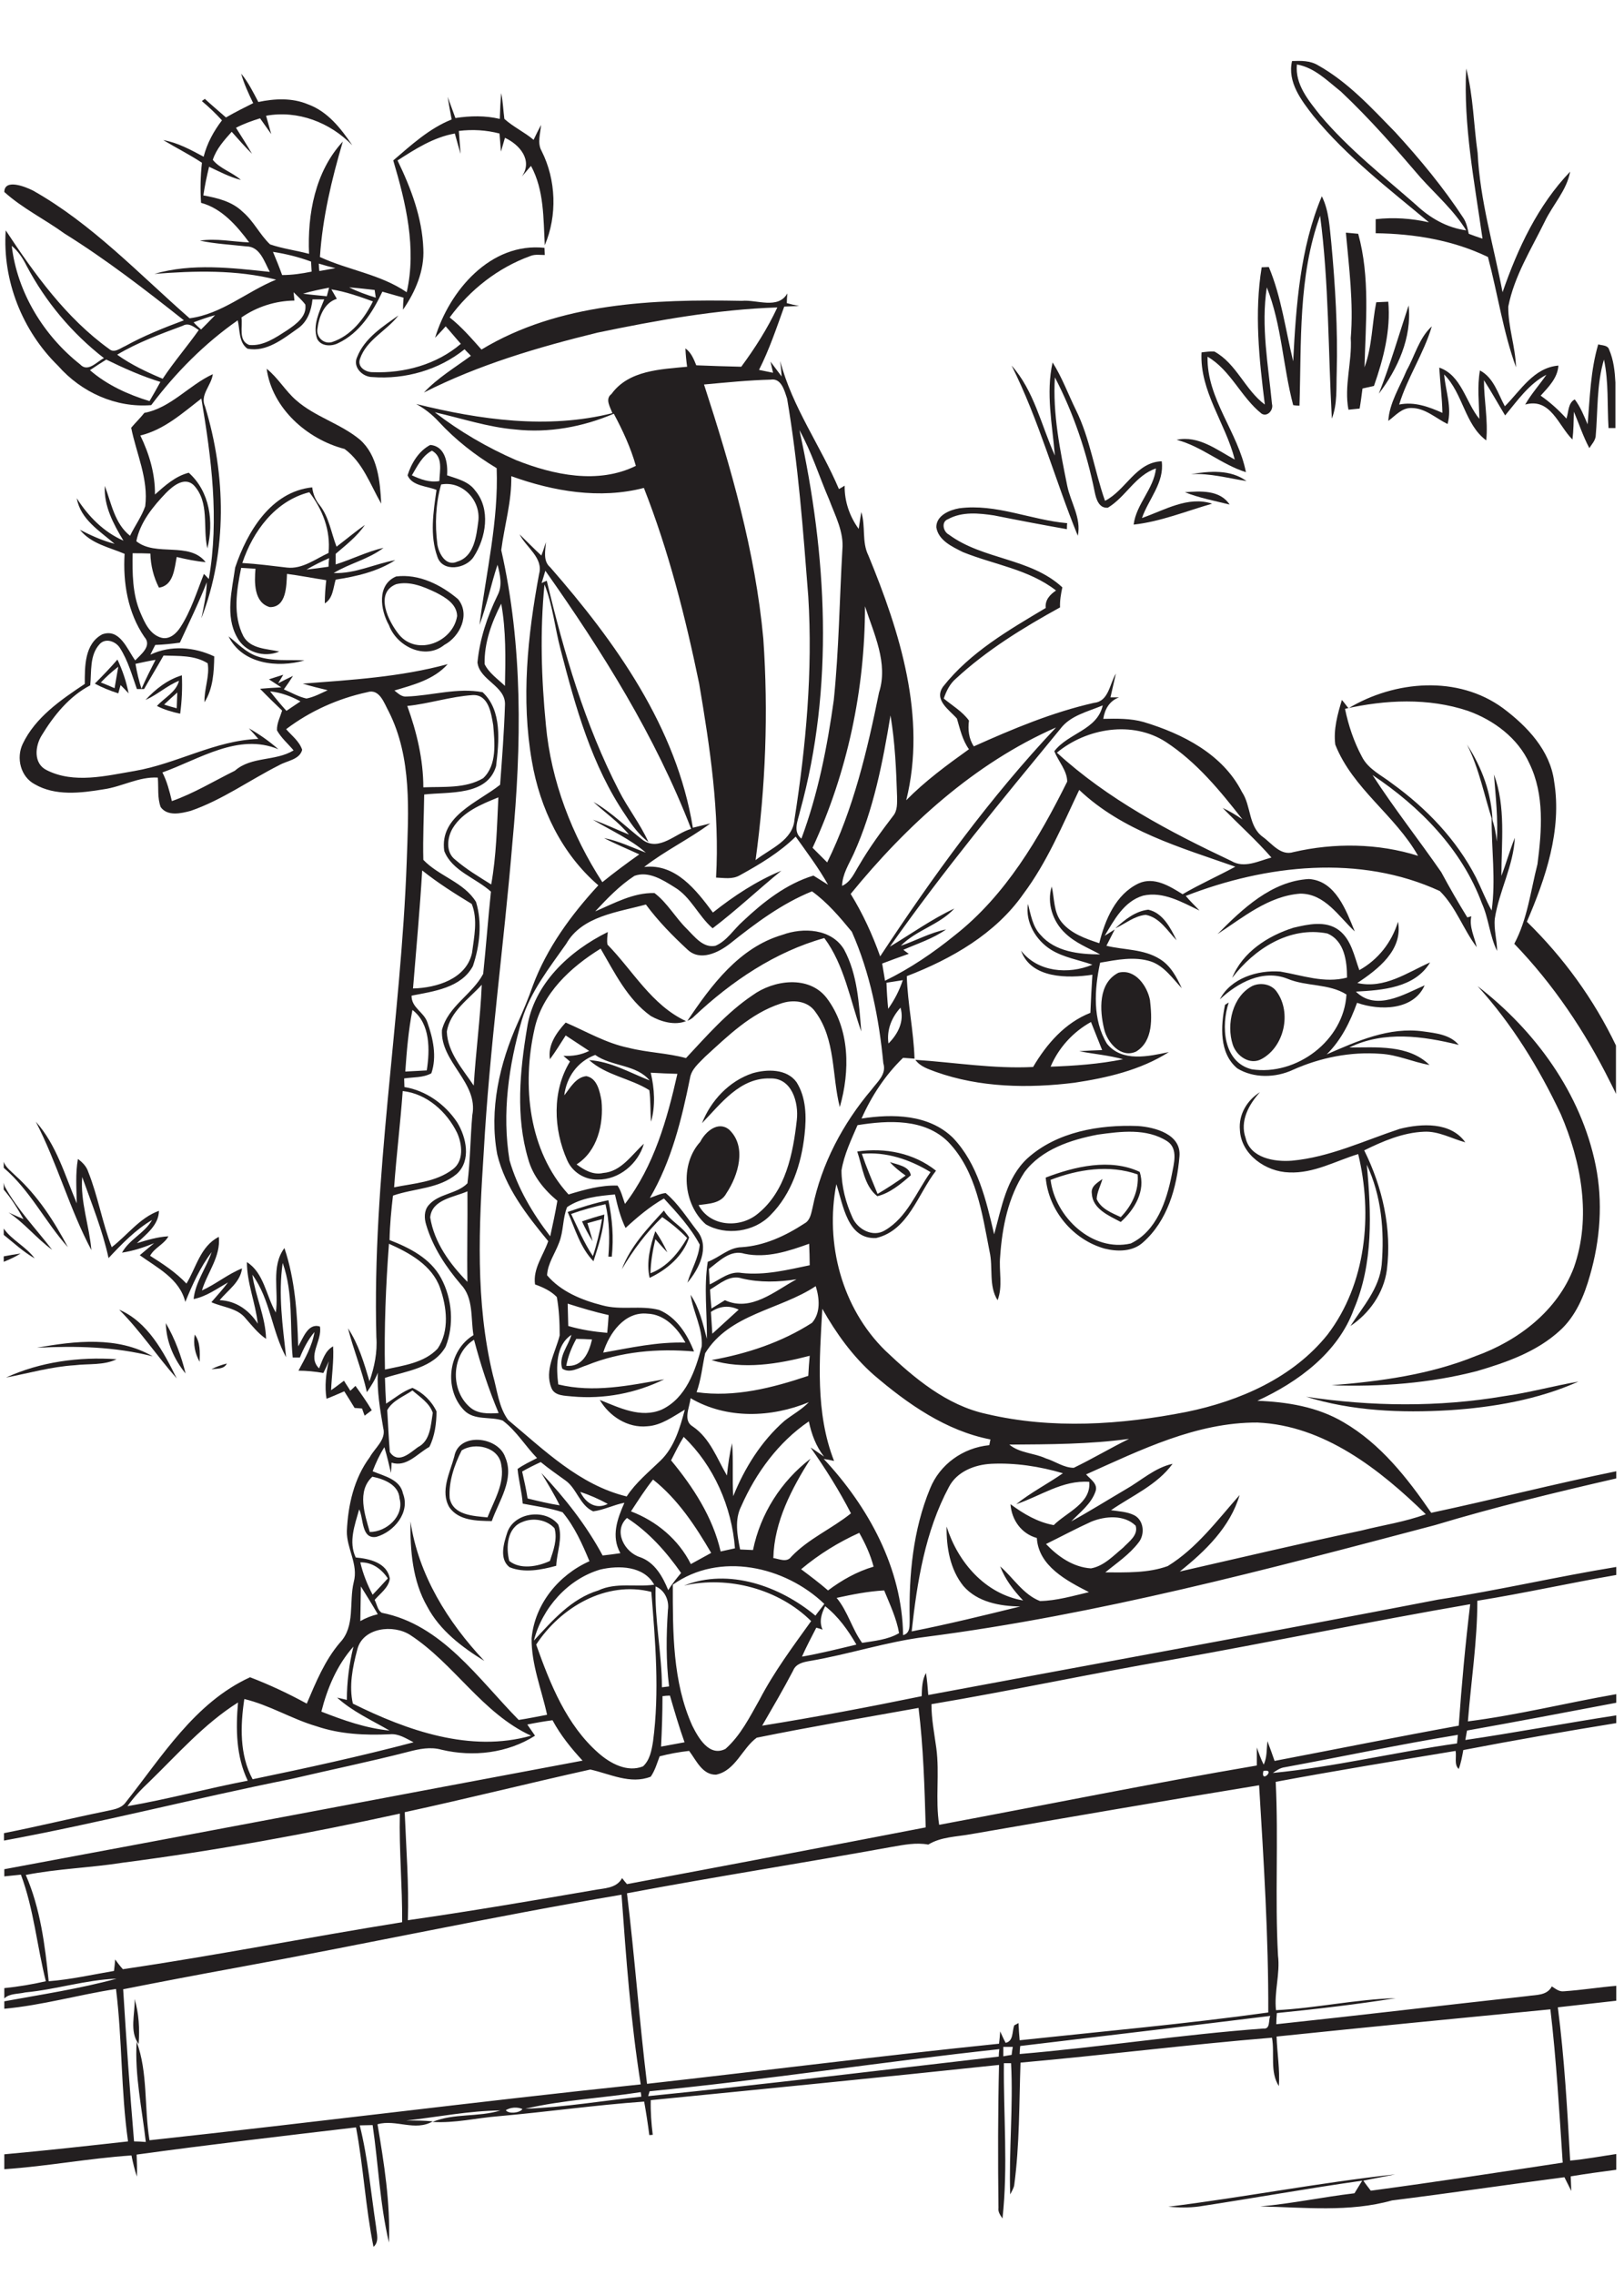 <?xml version="1.0" encoding="utf-8"?>
<!-- Generator: Adobe Illustrator 21.0.2, SVG Export Plug-In . SVG Version: 6.00 Build 0)  -->
<svg version="1.2" baseProfile="tiny" id="Layer_1" xmlns="http://www.w3.org/2000/svg" xmlns:xlink="http://www.w3.org/1999/xlink"
	 x="0px" y="0px" viewBox="0 0 567 794" overflow="scroll" xml:space="preserve">
<path fill="none" d="M279.3,283.1c-0.7,3.2-2.6,7,0.5,9.5c5.8-15.5,9-31.9,11.3-48.3c1.8-17.4,1.9-35,3-52.5
	c0.5-6.2-2.5-11.9-4.6-17.5c-3.5-8.1-6.1-16.6-10.4-24.4C288.7,193.6,291.4,239.7,279.3,283.1z"/>
<path fill="none" d="M263.8,300.3c5.1-4,13.1-6.9,13.6-14.3c4-25.7,6.4-51.7,4.8-77.7c-1.8-23.1-3.5-46.3-7.4-69.1
	c-0.9-2.8-2-7.2-5.7-6.6c-7.8,0.2-15.5,1-23.2,1.8c9.4,28.9,17.9,58.3,20.7,88.7C268.3,248.8,267.3,274.7,263.8,300.3z"/>
<path fill="none" d="M288.9,301c9.2-18.6,14-39,18.1-59.3c3.3-10.2-1.8-20.5-4.9-30.1c0,29-6.1,57.9-18.3,84.3
	C285.5,297.6,287.2,299.3,288.9,301z"/>
<path fill="none" d="M222,162.6c-1.8-6.4-4.6-12.4-7.7-18.2c-10.8,4.6-22.7,6.8-34.4,5.5c-9.6-0.8-18.8-4-28.1-6
	c8.7,6.8,18.3,12.4,28.4,16.8C193.3,165.8,208.8,169.1,222,162.6z"/>
<path fill="none" d="M174,278.3c-5.9,2.4-12.4,5-15.9,10.7c-2,3.3-2.6,8.5,0.9,11.1c3.9,3.3,8.2,5.9,12.5,8.6
	C173.2,298.7,173.5,288.5,174,278.3z"/>
<path fill="none" d="M294,309.3c3-1.4,4.3-4.7,6-7.3c3.5-6,7.6-11.6,11.8-17.1c1.6-1.9,1.5-4.5,1.4-6.8c-0.3-9.4-0.7-18.9-2.4-28.2
	c-2.7,16.4-5.9,32.9-12.8,48.2C296.3,301.6,294.1,305.2,294,309.3z"/>
<path fill="none" d="M175,210.6c-3.4,6.5-6,13.8-5.8,21.1c1.6,3.2,4.6,5.2,7.1,7.6C176.5,229.8,176.7,220.1,175,210.6z"/>
<path fill="none" d="M136,605.3c-8.6,0.4-17.4,0-25.6-2.8c-8.7-2.5-16.4-7.4-25.2-9.5c-1.4,9.3-1.7,19.4,2.9,28
	c18.8-3.9,37.6-8,56.2-12.9C141.8,606.8,139.1,605.1,136,605.3z"/>
<path fill="none" d="M117.7,592.5c1.1,0.3,2.3,0.5,3.4,0.8c0-6.3,0.8-12.5,2.3-18.6c-5.7,6.4-9.1,14.5-11.1,22.8
	c7.6,3,15.5,5.8,23.8,6.6C129.8,600.4,123.1,597.4,117.7,592.5z"/>
<path fill="none" d="M126,553.7c-0.1,4-0.1,8.1-0.2,12.1c1.9-1.1,3.9-1.9,6.1-2.4C129.9,560.1,128,556.8,126,553.7z"/>
<path fill="none" d="M83.1,594.2C71.2,601.7,62,612.3,52,622c-2.8,2.6-5.3,5.4-7.5,8.4c14.1-2.5,27.9-6.2,41.9-8.9
	C82.4,613,82.3,603.4,83.1,594.2z"/>
<path fill="none" d="M233.9,591.8c-0.7,0.1-2,0.2-2.6,0.2c0,5.9-0.2,11.7-0.6,17.6c2.8-0.5,5.5-1,8.2-1.5
	C237.1,602.7,235.5,597.3,233.9,591.8z"/>
<path fill="none" d="M366.8,372.3c8.5-0.4,17-1,25.3-2.6c-5-1.4-10.2-1.8-15.3-2.8c2.6-0.2,5.3-0.3,8-0.4c-1.3-3.3-2.6-6.5-3.9-9.8
	C374.6,360.1,369.6,365.7,366.8,372.3z"/>
<path fill="none" d="M143.3,570.7c-5.9-3.9-16.8-2.7-18.6,5.2c-1.6,6-2.9,12.5-1.5,18.7c18.9,9.4,41.1,17.2,62.2,11.2
	C168.3,597.9,158.7,580.8,143.3,570.7z"/>
<path fill="none" d="M135.4,550.9c-2.2-3.3-5.5-5.7-9.6-5.6c0.9,3.9,2.4,7.7,4.3,11.3C131.9,554.7,133.6,552.8,135.4,550.9z"/>
<path fill="none" d="M282.5,434c-7.1,2.7-14.8,5.1-22.5,3.5c-5-1.5-8.9,2.6-12.5,5.3c0.1,1.8,0.2,3.6,0.3,5.4c3.5-1.8,7-4.8,11.2-4
	c8,0.9,16-1.1,23.8-2.7C282.7,439,282.6,436.5,282.5,434z"/>
<path fill="none" d="M242,498c5.9,4.1,8.3,11.1,11.9,17.1c0.4-3.8,0.9-7.6,1.8-11.3c0.5,6.1-0.1,12.3,0.4,18.5
	c4.1-9.9,9.8-19.2,17.9-26.3c2.8-2.3,6-3.9,8.5-6.5c-13.1,5.4-28.8,6.1-41.3-1.3C240.9,491.3,238.4,495.8,242,498z"/>
<path fill="none" d="M287.7,508.4c-2.8-3.6-4.4-7.9-5.3-12.3c-10.6,7.2-18.4,18-23.6,29.6c-2.3,4.8-1.4,10.2-0.4,15.1
	c1.5,0.1,3,0.1,4.5,0.2c2.7-12.7,9.9-24,20.1-31.9c-6.6,10.5-12.7,22-13,34.7c2.1,0.3,4.7,1.7,6.3-0.5c6-6.3,14.1-9.8,20.8-15.1
	c-4.1-8-9-15.6-14.1-23C284.5,506.3,286.1,507.3,287.7,508.4z"/>
<path fill="none" d="M234.2,509.7c7.8,9.3,14.6,19.8,17.3,31.8c1.7-0.4,3.3-0.8,5-1.1c-1.1-14.4-7.4-28.9-17.9-38.9
	C237,504.2,235.6,506.9,234.2,509.7z"/>
<path fill="none" d="M305.1,546.7c-1.1-4.1-2.9-8-5-11.8c-7.3,3.3-14.2,7.6-20.3,12.7c3.2,2.3,6.4,4.8,9.4,7.4
	C294,551.4,299.3,548.4,305.1,546.7z"/>
<path fill="none" d="M229,553.7c-0.4,11.7,2.1,23.4,2.2,35.2c0.6-0.1,1.9-0.2,2.5-0.3c-1.1-8.9-1-17.8-0.3-26.7
	C233.8,558.6,232.2,555,229,553.7z"/>
<path fill="none" d="M228.1,516.4c-2.8,3.5-5.3,7.3-7.7,11.1c8.9,3.4,16.6,9.8,20.9,18.4c2.3-1.3,4.7-2.6,7.1-3.9
	C242.8,532.6,236.7,523.3,228.1,516.4z"/>
<path fill="none" d="M223.5,543.5c5.1,1.8,7.9,6.8,9.8,11.5c1.3-2.1,2.9-4.1,4.5-6c-5.2-7.4-11.2-14.3-18.9-19.2
	C214,534.3,218,541.8,223.5,543.5z"/>
<path fill="none" d="M163.9,491c2.8,2.5,6.7,2.3,10.2,2.3c-3.5-8.3-6.3-16.9-8.6-25.6C157.6,472.5,157.1,485,163.9,491z"/>
<path fill="none" d="M216.6,542c-3.3-5.9-1.2-11.9,1.4-17.6c-3.7,0.7-7.2,2.5-10.9,3c-4.7-2.1-5.6-7.9-9.7-10.8
	c-2.9-2.1-5.8-4.1-8.6-6.4c-2.2,1-4.4,2.2-6.5,3.3c0.7,3.1,1.4,6.3,1.9,9.4c3.7,1,7.4,1.9,11.2,2.4c-1.9-3.9-4.2-7.6-6.4-11.3
	c8.2,8.7,15.7,18.2,21.4,28.8C212.4,542.6,214.5,542.3,216.6,542z"/>
<path fill="none" d="M243.2,485.9c13.3,1.9,26.5-1.5,39-5.7c0.2-2.3,0.4-4.7,0.5-7c-11.1,2.8-23.1,4.8-34.3,1.5
	c12.3-2.3,24.5-6.2,35.1-13c3-3.4,2.6-8.7,1.3-12.8c-12.6,8.4-30.1,9.6-38.6,23.4C245.3,476.8,244.9,481.5,243.2,485.9z"/>
<path fill="none" d="M168.3,343.8c-4.5,5-11.1,9.3-12.2,16.4c0.3,7.3,5.6,13,9.5,18.9C166.2,367.3,167.7,355.6,168.3,343.8z"/>
<path fill="none" d="M212.2,524.8c-3.1-1.7-6.3-3.1-9.6-4.2C204.4,524.5,208,527,212.2,524.8z"/>
<path fill="none" d="M139.5,523c-0.3-4.8-5.5-6.8-9.5-7.6c-5.5,5.1-2.6,13.1-0.9,19.3C134.9,534.7,141.2,529.2,139.5,523z"/>
<path fill="none" d="M278.1,446.4c-6.3,1-12.8,1.3-19.1-0.3c-4.2-1.3-7.7,2-11.1,3.9c0.2,2.2,0.4,4.4,0.5,6.6c1.6-1,3.1-2,4.7-2.9
	C262.2,458,270.5,450.6,278.1,446.4z"/>
<path fill="none" d="M248.8,465.5c3.1-2.8,6.1-5.6,9.2-8.4c-3.3-1.6-6.7-1.3-9.7,0.8C248.4,460.4,248.6,463,248.8,465.5z"/>
<path fill="none" d="M307.2,333.8c18.5-28.1,38.3-55.4,61.4-79.9c-28.5,12.5-52.2,34.2-71.8,58.1
	C301.2,318.8,304.5,326.1,307.2,333.8z"/>
<path fill="none" d="M31.4,129.2c6,5.1,13.3,8.5,20.8,10.8c1.3-2.2,2.6-4.4,3.8-6.7c-6.5-2.1-12.8-4.8-18.9-7.8
	C35.2,126.7,33.3,127.9,31.4,129.2z"/>
<path fill="none" d="M87.1,120.5c4.9,0.5,9.3-2.6,13.2-5.1c3-2.1,7-4.8,6.4-9c-1.2-1.6-2.7-2.9-4.1-4.3c0.1,1,0.2,1.9,0.3,2.9
	c-6.6,0-13.1,2.1-18.5,5.9C84.9,114.1,83.2,119,87.1,120.5z"/>
<path fill="none" d="M9.4,92.8c-1.3-2.6-3-5.1-5.2-7C6,102,15.2,117.1,28,127.2c2.7,3,5.8-1,8.3-2.3C25.2,116.2,16,105.2,9.4,92.8z"
	/>
<path fill="none" d="M152.8,470.7c4.2-6.2,3.2-14.6,0.8-21.3c-2.9-7.9-10.6-12.1-17.8-15.3c-1.1,14.6-1.6,29.3-1.4,43.9
	C140.8,476.7,148.1,475.8,152.8,470.7z"/>
<path fill="none" d="M84.6,196.4c5.2,0.3,10.4,1,15.6,1.6c5.4,0.7,9.9-2.9,14.5-5.1c0.8-7.8-2.1-15.1-6.7-21.3
	C96.1,174.6,88.3,185.3,84.6,196.4z"/>
<path fill="none" d="M40.9,123.8c4.9,3.5,10.4,6.1,15.9,8.4c3.9-5.9,8.5-11.2,12.6-17c-1.7-1.1-3.5-2.7-5.6-1.5
	C56,116.6,48.1,119.5,40.9,123.8z"/>
<path fill="none" d="M114.7,197.8c0-0.7,0.1-2.2,0.2-2.9c-2.7,1.2-5.4,2.5-7.9,4C109.5,198.5,112.1,198.2,114.7,197.8z"/>
<path fill="none" d="M150.8,157.3c-3.4,1.8-5.1,5.4-7,8.6c3,1.4,6.2,2.6,9.6,2C153.5,164.2,154.8,159.5,150.8,157.3z"/>
<path fill="none" d="M494.4,71.6c4.9,4.5,10.7,8,17.4,8.8c-4.2-7-10.5-12.4-15.9-18.4c-8.9-10.4-17.9-20.7-27.9-30.1
	c-4.7-3.7-9.2-8.3-15.3-9.4c-0.7,7,4.1,12.5,8,17.7C470.7,52,482.9,61.5,494.4,71.6z"/>
<path fill="none" d="M114.9,100.4c-3,0.6-6.1,1.2-9.1,2.1c2.8,0.4,5.5,0.6,8.3,0.9C114.4,102.4,114.6,101.4,114.9,100.4z"/>
<path fill="none" d="M117.6,104.2c-4.5,1.4-6.3,6.5-6.8,10.7c-0.3,2.8,2.3,5.3,5.1,4.4c6.7-2.2,11.3-8.2,14.3-14.3
	c-4.8-1.7-9.5-3.3-14.5-4.2C116.4,102,117,103.1,117.6,104.2z"/>
<path fill="none" d="M117.1,93.6c-1.9-0.5-3.9-1.1-5.8-1.6c0.1,0.6,0.2,1.9,0.2,2.6C113.3,94.3,115.2,94,117.1,93.6z"/>
<path fill="none" d="M130.8,101.2c-3-0.4-5.9-0.7-8.9-0.9c3,1.5,6.1,2.6,9.3,3.6C131,103.3,130.9,101.9,130.8,101.2z"/>
<path fill="none" d="M108.8,94.7c-0.1-1.2-0.1-2.3-0.2-3.5c-4.3-1.6-8.8-2.6-13.3-3.4c1.1,2.7,2.2,5.4,3.2,8.1
	C101.9,95.9,105.4,95.5,108.8,94.7z"/>
<path fill="none" d="M75.1,110c-2.5,0.8-5,1.6-7.5,2.5c0.9,0.8,1.8,1.6,2.6,2.5C71.9,113.3,73.5,111.7,75.1,110z"/>
<path fill="none" d="M144.2,345.1c8.2-0.3,18.5-3.4,20.6-12.4c0.7-5.6,2.1-11.8-0.1-17.1c-5.9-3.7-11.8-7.4-17.3-11.6
	C146.5,317.7,145.3,331.4,144.2,345.1z"/>
<path fill="none" d="M56.3,222.7c2.8,0.7,5.2-1.5,6.6-3.7c3.7-5.7,5.7-12.3,8.2-18.6c0.4,0.5,1.3,1.4,1.7,1.8
	c3.6-20.9,0.9-42.3-2.6-63c-6.6,5-13,10.8-21.3,12.9c3,6.5,5.1,13.4,5.1,20.6c3.5-3.1,7.1-6.4,11.8-7.6c7.4,6.6,8.8,17.1,6.5,26.4
	c-1.7-7.3,0.9-16.1-4.8-22.1c-3.2-3.1-7.2,0.3-9.6,2.7c-4.5,4.8-9.1,10.3-10.4,16.9c6.7,5.4,18.4,0,24.2,7.3
	c-3.4-0.3-6.8-0.9-10.1-1.8c-0.8,4-1,10-6.2,10.7c-1.9-3.7-2.8-7.8-3-11.9c-2.1,0-4.1,0-6.2-0.1c-0.1,7-0.1,14.2,2.7,20.7
	C50.5,217.3,52.3,221.5,56.3,222.7z"/>
<path fill="none" d="M54.3,230.3c-2.4,0.4-4.7,0.9-7,1.5c0.5,2.9,1.3,5.8,2.1,8.7C50.9,237,52.5,233.6,54.3,230.3z"/>
<path fill="none" d="M100,248.1c1.6-1.1,3.3-2.2,4.9-3.3c-3.3-1.8-6.9-3.1-10.6-3.5C96.1,243.6,98,245.9,100,248.1z"/>
<path fill="none" d="M159.6,395.4c-3.6-7.4-10.7-13.7-19-14.6c-0.8,11.2-2.2,22.4-3,33.7c7-1.4,14.7-1.9,20.5-6.3
	C162.1,405.2,161.4,399.4,159.6,395.4z"/>
<path fill="none" d="M168.6,271.6c5-4.6,4-12.4,3.5-18.5c-0.7-4.1-1.6-10.7-7.1-10.5c-7.7,0.5-15.2,3-22.9,3.8
	c3.3,9.1,5.6,18.7,5.6,28.5C154.7,274.6,162.4,275.4,168.6,271.6z"/>
<path fill="none" d="M144,352.5c-1.4,7.1-1.9,14.3-2.5,21.5c2.5-0.1,5-0.3,7.5-0.4C150.1,366.5,150.3,357.3,144,352.5z"/>
<path fill="none" d="M15.8,692c-3.1-12.4-4.2-25.2-8.7-37.2c-1.9,0.2-3.9,0.4-5.8,0.6v39.1C6.2,693.9,11,693.1,15.8,692z"/>
<path fill="none" d="M203.2,615c-3.9-4.4-7.7-8.9-10.5-14.1c-2.9,0.4-5.9,0.9-8.8,1.5c0.9,1.3,1.8,2.6,2.7,3.9
	c-9.6,6.1-21.6,7.5-32.6,4.9c-3.8-1.2-7.8-0.3-11.6,0.7c-13.6,3.5-27.3,6.2-40.9,9.5C68,628,34.9,636.5,1.3,642.7v10.2
	C68.6,640.4,135.9,627.6,203.2,615z"/>
<path fill="none" d="M138.3,203.9c-7.6,3.1-2.6,13.2,1.1,17.7c6.3,7.5,18.8,2.4,20.2-6.6c-0.1-4.2-4.1-6.5-7.4-8.2
	C148,204.7,143.1,202.7,138.3,203.9z"/>
<path fill="none" d="M154,169c-1.9,6.8-2.2,14-1.3,20.9c0.5,3.3,3,7.9,7,6c5.9-1.9,6.6-8.9,7.3-14.1
	C167.9,174.6,161.4,167.7,154,169z"/>
<path fill="none" d="M163.1,415.8c-4.6,2.1-12.4,2.8-13,9.1c1.4,8.7,6.9,16.3,13,22.5C163,436.9,163.3,426.4,163.1,415.8z"/>
<path fill="none" d="M145.9,505.1c4.4-2.2,4.5-7.7,5.2-12c-1.2-3.4-4.4-5.5-7.1-7.8c-3,2.1-7,3.5-8.8,6.8c0.3,4.9,0.5,9.8,0.9,14.6
	C139,511,143,507.1,145.9,505.1z"/>
<path fill="none" d="M40.5,691.2c-10.8,0.4-21.1,3.8-31.9,4.8c-2.4,0.5-5.6,0.2-7.3,2.1v1C14.4,696.8,27.7,694.8,40.5,691.2z"/>
<path fill="none" d="M44.5,748c-2.5-17.6-2-35.6-4.2-53.2c-13.1,2-25.8,5.7-39,6.9v50.8C15.7,751.2,30.1,749.7,44.5,748z"/>
<path fill="none" d="M292,557.7c3.9,4.7,5.4,10.9,8.9,15.7c4.3-0.7,9-1.1,12.9-3.4c-0.9-5.2-3.2-10-5.2-14.9
	C303,555.5,297.5,556.6,292,557.7z"/>
<path fill="none" d="M239.3,468.6c-2.8-5-7.2-9.9-13.3-10.1c-7.9-0.8-13.3,6.9-15.4,13.6C220.1,470.4,229.6,468.3,239.3,468.6z"/>
<path fill="none" d="M218.4,284.6c-11.9-17.4-17.6-38-22.8-58.1c-1.9-7.5-2.7-15.3-5.6-22.6c-1.6,16.3-1.1,32.8,0.5,49.1
	c1.9,19.5,9.1,38.4,19.7,54.8c4.2-3.4,8.5-6.5,12.9-9.7c-4.1-1.9-8.3-3.6-12.3-5.7c5.1,1,9.8,3.3,14.6,5.1
	c-5.5-4.8-12.3-7.8-18.5-11.5c4.3,1.5,8.4,3.5,12.6,5.2c-3.6-4.4-8.2-7.6-12.4-11.4c6.4,3.6,11.6,9,17.4,13.4
	c5.6,3.9,11.3-2.5,16.7-4c-12.5-32.3-30.9-61.9-50.9-90.1c-0.4,1.4-0.9,2.8-1.3,4.3c0.6-0.3,1.2-0.5,1.8-0.8
	c6.1,25.1,13.3,50.2,25.2,73.3c3.1,6.1,7.4,11.5,10.2,17.8C223,291.3,220.6,288,218.4,284.6z"/>
<path fill="none" d="M198.4,462.8c4.4,1.3,9,2,13.6,2.4c0.2-2.1,0.3-4.2,0.5-6.2c-4.8-1.1-9.6-2.4-14.3-4
	C198.3,457.6,198.4,460.2,198.4,462.8z"/>
<path fill="none" d="M310.2,364.2c3.3-3.4,5.5-7.7,4.2-12.5C311.4,355.1,309.5,359.5,310.2,364.2z"/>
<path fill="none" d="M206.7,467.5c-1.8-0.1-3.7-0.2-5.5-0.2c-1.7,2.9-3,6.1-3.5,9.4C203.4,477.2,205.6,472.2,206.7,467.5z"/>
<path fill="none" d="M331.1,519.1c-8.2,15.5-11.1,33.1-13,50.4c12.7-2.5,25.4-5.5,37.9-8.7c-7.1-0.1-14.9-1.6-19.8-7.1
	c-4.8-5.7-6-13.5-5.9-20.8c4,12.4,13.4,23.4,26.7,25.8c-3.2-3.5-6.2-7.4-8-11.9c4.6,4,8.1,9.8,13.9,12.1c5.8-0.1,11.4-1.8,17.1-3.1
	c-7.8-4-17.6-9-18.2-18.9c-5.4-1.5-8.9-6.4-9.2-11.8c4.5,3.4,9.4,6.3,15.1,7.3c4.5-4.5,13.1-7.6,12.4-15.1c-9.3-0.7-17,5-25.5,7.8
	c5.1-4.1,11-7.1,16.3-10.8c-8.1-2.4-16.7-3.7-25.2-3.2C340.1,511.3,333.9,513.6,331.1,519.1z"/>
<path fill="none" d="M374.9,512.2c6.5-3.1,12.8-6.9,19.3-10.1c-13.9,2-27.8,2-41.8,2c3.6,3,8.6,2.8,12.7,4.8
	C368.4,509.9,371.5,512.2,374.9,512.2z"/>
<path fill="none" d="M291.2,509.9c-1.2-0.2-2.4-0.4-3.6-0.7c15.6,16.6,27.4,38.2,27.7,61.5c2.7-0.7,2.2-3.6,2.3-5.7
	c-0.2-15.3,1.2-31.1,7.1-45.4c3.4-8.6,11.5-14.4,20.7-15.2c0.1-0.5,0.3-1.5,0.4-2c-15.5-3.1-28.9-12.4-40.7-22.5
	c-7.4-6.5-13.2-14.5-18-23.1C286.1,474.5,284.5,493,291.2,509.9z"/>
<path fill="none" d="M396.5,532.5c-4.1-3.9-10.7-3.4-15.5-1.4c-5.3,2.4-10.5,5.2-15.8,7.8c4.2,4.4,9.5,8.1,15.7,8.5
	c4.5-0.8,7.8-4.4,11.3-7.2C394.2,538.1,397.5,535.8,396.5,532.5z"/>
<path fill="none" d="M297.8,325.1c-4.1-5.1-8.5-10.2-13.9-14.1c-10.6,4.3-19.8,11.2-28.7,18.3c-4,3.1-10.3,6.2-14.7,2.1
	c-5.3-4.9-10.3-10-14.6-15.8c-9.8,2.7-22.3,4-27.8,13.7c-5.9,8.3-12.5,16.6-15.5,26.6c-4.6,15.8-7.1,32.6-4.3,49
	c2.8,9.7,8.1,18.6,14.2,26.5c1-4.1,1.8-8.2,2.5-12.4c-4.7-3.8-8.6-8.7-10.2-14.6c-4.5-14.8-2.9-30.6-0.4-45.6
	c2.3-15.5,14.8-26.9,28.2-33.6c-0.1,1.5-0.3,3-0.1,4.4c8.9,9.1,15.4,21.1,27.4,26.7c0,0,0.1,0,0.1,0c8.3-12.4,18-25.6,33.1-30
	c7.3-2.6,17.2-2.2,21.6,5.1c4.7,8.8,5.1,19,6,28.6c-3.9-10.9-5.8-23.1-12.9-32.6c-17.1,4.8-32.4,15.1-45.2,27.2
	c-0.8,0.7-1.6,1.3-2.5,1.7c0,0,0,0,0,0.1c0,0,0,0-0.1,0c-3.9,1.6-8.8,0.2-12.3-1.8c-8.1-5.8-12.6-15.1-17.5-23.5
	c-10.4,6.5-20.3,15.6-23.1,28.1c-4.4,19.6-2.1,42.3,11.9,57.7c5.5-1.7,11.2-3.2,17.1-3.1c1.4,1.9,1.9,4.2,2.6,6.4
	c10.1-13.2,14.6-29.5,18.3-45.4c-3.1-0.1-6.2-0.2-9.3-0.4c1.3,5.6,1.7,11.5,0.1,17.1c-0.3-3.7-0.1-7.4-0.6-11
	c-6.6-4.2-15-5.1-21-10.5c7.6,0.5,14.2,4.4,21.1,7.1c-4.6-5.6-13.2-4.8-19-8.9c-6.2,2.3-10,7.6-10.8,14.1c2.1-2.6,4-6.3,7.7-6.7
	c3.9,0.7,4.8,5.4,5.3,8.6c0.8,8.1-1.4,17.6-8.7,22.2c2.7,2,5.8,3.8,9.3,3c6.3-0.6,9.9-6.3,14.2-10.2c-2,7-8.7,12.6-16.1,12.5
	c-4.5,0.1-8.9-2.6-10.7-6.8c-4.8-10.8-5.2-24.1,1-34.4c-0.8-0.7-1.6-1.4-2.3-2c3.1,0.2,6.2-0.3,9-1.7c-2.7-1.8-5.5-3.6-8.2-5.4
	c-1.8,2.8-3.5,5.6-5.5,8.3c-0.8-5,2.4-9.3,5.5-12.8c7.2,3.2,14.1,7.2,21.9,8.8c6.6,1.8,13.5,1.9,20.1,3.6
	c7.3-7.7,14.3-15.9,23.2-21.9c7.4-5.4,19.7-7.1,25.9,0.9c8.2,10.8,8.2,25.5,4.6,38.1c-2.8-11-1.4-23.6-8.5-33.2
	c-2.7-3.9-8-4.3-12.2-2.9c-10.4,3.4-18.4,11.3-26.3,18.5c-2.2,2.1-4.8,4.3-5.3,7.5c-2.9,14.4-6.4,29-14,41.8
	c1.8-0.7,3.5-1.5,5.5-1.7c4.4,3.7,7.5,8.7,11,13.2c4.6,5.5,0.6,13.4-3.4,18.1c1.3-4.5,3.8-8.6,4.3-13.3c-3.3-6-8-11-12.5-16.1
	c-4.9,2.8-9.3,6.4-13.4,10.3c-1.8-3.7-2.8-7.7-3.7-11.7c-5.7,0.4-11.9,1.1-16.7,4.4c-1.6,4-1.1,8.5-2.8,12.4
	c-1.4,3.8-4,7.2-4.2,11.4c4.8,5.8,12.2,8.7,19.3,10.5c6.5,1.8,13.4-0.1,19.8,1.6c6.1,2.5,9.9,8.6,12.2,14.5
	c-12.6-1.1-25.5,0-37.4,4.8c-2.7,0.8-5.8,3-8.6,1.2c-1.5-4.2,2.1-7.9,3.2-11.8c-5.7,3.7-5.3,11.4-4.6,17.3c12.3,3,24.8,0.4,37-1.8
	c-9.9,4.9-21.1,7-32.1,6c-2.6-0.3-6.2,0-7.3-3c-2.5-6.3,1.4-12.4,2.9-18.3c0-4.4-0.2-9-1-13.4c-2.1-2.2-4.9-3.4-7.6-4.4
	c-0.8-5.5,2.9-10.1,4.6-15.1c-7.5-9-15-18.6-17.8-30.3c-3-15.6,0.7-31.7,7.2-46c2-4.1,3.7-8.4,5.2-12.8
	c4.9-13.2,13.3-24.8,22.9-35.1c-12.7-11-20.4-26.9-23.2-43.3c-3.7-21.7-1.4-43.9,2.5-65.3c1.6-5.7-4.5-9.3-6.8-13.9
	c2.6,2.4,5.1,5,7.6,7.4c0.5-1.6,1.1-3.2,1.6-4.7c-0.2,3-1.1,6.5,1.5,8.8c22.8,26.2,44.1,55.9,49.8,90.9c2-0.5,4.1-1,6.1-1.5
	c-7.4,5.5-15.8,9.5-23.1,15.2c11-1.4,18.2,8.1,24,15.9c7.3-5.8,15.2-11,23.9-14.6c-8.1,6.6-15.7,13.8-24,20.1
	c-5-4.3-7.6-11-13.4-14.4c-4.1-2.5-9-5.8-13.9-3.9c-5.1,3.4-9.5,7.9-13.7,12.4c6.6-2.8,13.4-6.6,20.7-6.4c4.5,3.4,7.2,8.6,11.3,12.5
	c2.6,2.7,5.6,6.8,10,5.9c4.1-1.7,6.4-5.8,9.6-8.6c7.1-6.7,15.1-13,24.6-15.9c1.7,1.1,3.4,2.1,5.1,3.2c-3.3-5.9-7.4-11.3-11.3-16.8
	c-5.7,5.6-12.6,9.7-19.5,13.5c-2.5,1.4-5.5,0.9-8.3,0.8c1.2-22.8-2.1-45.4-5.9-67.7c-4.9-23.2-10.7-46.3-19.3-68.3
	c-15.3,4-31.6,1.3-46.3-4.1c0.2,8.8-2.4,17.2-3.5,25.8c7.6,33.4,7.1,68.1,3.9,102.1c-3,35.9-8,71.7-10,107.8
	c-1.7,26-3,52.6,3.2,78.1c1.5,5.3,1.9,11.1,5.3,15.6c12.6,10.5,24.9,22.7,41.4,26.7c3.2-4.9,7.8-8.5,11.9-12.6
	c4.8-4.8,6.7-11.4,8.4-17.7c-4.1,2.4-8.2,5.5-13.1,5.8c-6.8,0.7-13.2-3.5-16.6-9.2c6.8,2.7,14.3,6.5,21.6,3.4
	c8.5-4,11.9-13.6,14-22.1c0.4-6.2-3-11.9-3.9-18c3.2,4.6,4.3,10.1,5.7,15.4c0.1-9-1-18,0.3-26.9c4-1.5,7.3-5,11.8-5.1
	c8-0.6,15.4-4,22-8.3c2-1.1,2.4-3.4,2.8-5.5c3.1-15.2,10.6-29.4,20.6-41.2c2.1-2.7,5.3-5.4,4.5-9.3
	C307.3,355.3,304.3,339.5,297.8,325.1z M213.6,438.6c-0.3,0-0.9,0-1.2,0c0.5-6.1,0.4-12.3-1-18.3c-4.1,0.9-8.1,2-12,3.4
	c2.3,5,4.4,10.1,7.6,14.7c1.4-4.2,2.4-8.5,3.2-12.9c-1.7,0.4-3.4,0.9-5.1,1.4c0.7,2.1,1.3,4.2,1.8,6.3c-1.4-2.2-2.6-4.6-3.7-6.9
	c2.6-0.9,5.2-1.7,7.8-2.4c-0.3,5.6-2.1,11-3.8,16.3c-4.6-4.7-6.4-11.3-9-17.2c4.7-1.6,9.4-3.1,14.2-4
	C213.8,425.4,214.3,432,213.6,438.6z M226.7,446.1c-1.2-5.5,0.3-11.1,2-16.3c1.6,2.3,3,4.8,4.2,7.4c-1.5-1.5-2.8-3.1-4.2-4.6
	c-0.9,3.9-1.6,7.9-1.7,11.9c5.8-2.1,9.8-7.1,12.8-12.3c-2.7-2.7-5.6-5.2-8.7-7.3c-5.5,5.4-10.2,11.5-14.1,18.2c3-8,9-14.4,14.7-20.5
	c2.2,3.8,6.8,5.6,8.7,9.5C238.4,438.4,232.7,443.3,226.7,446.1z M281,396c-1.1,10.2-4.5,20.7-11.9,28.1c-5.6,5.9-15.6,7.3-22.6,3.2
	c-8-6.9-9.1-20.9-1.9-28.8c1.7-3.6,6.2-7.5,10.1-4.2c6.2,6,3.2,15.9-1,22.2c-1.9,3.5-6.3,3.5-9.7,4.1c4,7.6,14.5,8.2,20.7,3
	c9.7-7.8,12.4-21,13.6-32.7c0.7-6-1.7-14.8-9.2-14.5c-10.6-0.5-17.3,8.8-23.9,15.6c3.1-7.8,9.5-14.6,17.6-17.4
	c5.1-1.6,12-1.6,15.6,3.1C281.7,383.1,281.8,389.9,281,396z"/>
<path fill="none" d="M310.1,352.1c2.2-3.1,3.9-6.4,5.1-10c-1.9,0.3-3.8,0.6-5.7,0.9C309.6,346,309.8,349.1,310.1,352.1z"/>
<path fill="none" d="M40,240.2c0.4-2.5,0.9-5,1.3-7.6c-2.2,1.7-4.2,3.6-6.1,5.5C36.8,238.8,38.4,239.5,40,240.2z"/>
<path fill="none" d="M161.2,506.2c-2.6,5-4.6,10.9-4.2,16.7c1.2,6,8.3,6.3,13.2,6.7c2.3-5.8,6.1-11.9,4.9-18.4
	C174.2,505,165.8,503.3,161.2,506.2z"/>
<path fill="none" d="M192,544.9c1.2-3.6,2.7-7.6,1.6-11.4c-2.8-3-7.5-3.9-11.2-2.2c-5.3,2-5.7,8.9-4.6,13.6
	C181.6,547.9,187.8,546.8,192,544.9z"/>
<path fill="none" d="M385,246.1c-5.2,2.2-11.2,3.5-14.8,8.2c-20.4,24.9-41,49.7-59.5,76c7.4-4.5,14.6-9.6,22.5-13.3
	c-5.2,5.8-13.3,7.5-18.7,13c5.3-1.8,10.2-4.7,15.8-5.7c-4.5,3.2-9.9,4.8-14.9,7.1c0.5,0.4,1.4,1.1,1.9,1.4c-3.1,1.1-6.2,2.2-9.3,3.4
	c0.3,2,0.7,4,1,6c8.8-4.2,16.9-9.7,24.4-15.9c17.7-13.9,29.4-33.9,39.3-53.7c0-3.8-3.1-7.1-4.5-10.6
	C373,255.7,383.1,254.6,385,246.1z"/>
<path fill="none" d="M61.7,247.2c0-1.8,0.1-3.6,0.1-5.5c-1.5,1.4-3.1,2.8-4.6,4.2C58.8,246.4,60.3,246.8,61.7,247.2z"/>
<path fill="none" d="M426.9,282c2.4,1.1,4.7,2.5,6.9,4c-7.8-10-16.1-20-26.7-27.1c-11.7-7.6-27.7-4.8-38.1,3.7
	c17.7,16.3,39.2,27.6,60.9,37.8c4.5,2.8,9.5,0.1,14.1-1.2C438.6,293.2,432.5,287.8,426.9,282z"/>
<path fill="none" d="M183.4,736c13.6-0.5,27-2.8,40.5-4.2c-0.1-0.4-0.2-1.2-0.2-1.6C210.3,732.3,196.6,732.9,183.4,736z"/>
<path fill="none" d="M444.4,618.8c21.6-2.1,42.8-7.3,64.3-10.3c0.1-0.8,0.2-2.3,0.3-3c-20.2,3.3-40.3,7.6-60.4,11.3
	C447,617,445.7,617.9,444.4,618.8z"/>
<path fill="none" d="M441.1,618.1C440,622.8,445.7,617.2,441.1,618.1L441.1,618.1z"/>
<path fill="none" d="M350.3,717.8c1-0.2,1.9-0.4,2.9-0.5c0.1-0.9,0.2-1.8,0.4-2.7c-1.1,0-2.2,0-3.3,0
	C350.3,715.6,350.3,716.7,350.3,717.8z"/>
<path fill="none" d="M327.9,636.9c37-6.9,73.8-14.4,110.9-20.7c0-2.1,0-4.2,0-6.3c0.7,2,1.5,4.1,2.4,6c1.2-2.6,1-5.5,1.3-8.2
	c0.9,2.3,1.7,4.6,2.5,6.9c21.4-4.1,42.8-8.3,64.3-12.3c1-14.2,2.3-28.3,4-42.4c-34.8,6-69.5,13.2-104.3,19.4
	c-28,4.8-55.8,10.8-83.8,15.5c0,5.2,1,10.2,1.7,15.3C328.1,619,326.5,628,327.9,636.9z"/>
<path fill="none" d="M356,716.9c28.4-2.4,56.7-6.8,85.1-8.9c2.5,0.3,1.7-2.8,2.3-4.4c-29.1,3.7-58.2,7-87.3,10.5
	C356.1,714.8,356,716.2,356,716.9z"/>
<path fill="none" d="M382.6,520.6c-1.5,4.4-5.3,7.3-8.5,10.5c6.4-3.5,12.6-7.4,18.9-11.1c5.4-3.1,10.2-7.7,16.5-9
	c-5.4,7.4-14.1,11.2-21.5,16.2c2.8,0.4,5.7,0.6,8.2,1.8c3.3,1.8,3.7,6.8,1.4,9.5c-3.2,4.2-7.6,7.1-11.6,10.4
	c7.3,0,14.9,0.3,21.8-2.2c10.2-6.2,17.4-16,25.1-24.8c-3.3,11.2-12,19.6-20.9,26.7c21.1-4.8,42.2-9.8,63.4-14.3
	c7.5-1.9,15.2-3,22.5-5.7c-16-15.6-35.5-31-58.8-32c-21.3-0.1-40.8,9.5-59.7,18.1C380.7,516.3,383.5,518,382.6,520.6z"/>
<path fill="none" d="M226.3,731.6c40.9-4,81.6-9.1,122.4-13.8c0.1-0.7,0.1-2,0.2-2.6c-40.8,4.4-81.3,10.7-122.1,14.7
	C226.7,730.3,226.4,731.1,226.3,731.6z"/>
<path fill="none" d="M217.1,661.3c-45,7.5-89.7,17.3-134.6,25.5c-13.2,2.4-26.3,4.9-39.4,7.5c1.1,17.7,2.3,35.4,3.8,53.1
	c1.4,0.1,2.7,0.1,4.1,0.2c-1.4-11.6-4-23.3-3.2-35c4,10.8,2.6,23,4.5,34.4c57.2-6.2,114.4-13.5,171.6-19.5
	C220.2,705.6,218.7,683.4,217.1,661.3z M48.4,713.4c-3.3-4.5-1.1-10.5-1.4-15.7C48.5,702.8,48.8,708.2,48.4,713.4z"/>
<path fill="none" d="M208.9,555c6.2-2.9,13-1.1,19.5-2c-3.6-6.5-12.4-6.8-18.8-5.3c-11.3,3.3-20.4,13.4-23.2,24.7
	C192.9,565.5,199.4,557.9,208.9,555z"/>
<path fill="none" d="M176.6,736.5c0.9,1.4,4.9,1,5.8-0.4C180.7,735.3,178.3,735.5,176.6,736.5z"/>
<path fill="none" d="M238.9,553.3c15.6-6.2,33.5,0.2,45.9,10.5c1-1.4,2-2.8,3.1-4.1c-13.8-13.2-36.5-18.3-52.9-6.7
	c0,16.5-0.1,33.8,6.8,49.2c2.1,4.2,6,11,11.6,8.1c5.3-4.6,8.5-11.1,11.9-17.2c5.1-9.7,11.7-18.5,18.1-27.4
	C271.9,554.5,254.4,549.9,238.9,553.3z"/>
<path fill="none" d="M311.3,644.6c-30.8,5.6-61.8,10.4-92.5,16.2c2.7,22.1,4.4,44.4,7,66.5c41-4.6,81.9-9.7,122.9-14
	c0.1-1.4,0.2-2.9,0.4-4.3c0.6,1.3,1.2,2.7,1.9,4c2.8-0.6,2.3-4,3-6.1c0.4-0.2,1.1-0.6,1.5-0.8c0.1,2,0.3,4,0.4,6
	c28.9-3.1,58-5.7,86.8-9.7c0-26.5-1.6-52.9-3.2-79.3c-33.6,5.5-67.2,11.3-100.8,17.1c-5,0.9-10.2,0.9-14.7,3.6
	C319.8,643,315.5,643.9,311.3,644.6z"/>
<path fill="none" d="M288.2,560.5c-1.4,2.6-2.2,5.4-0.9,8.2c-0.8-0.2-1.5-0.5-2.2-0.7c-1.8,3.3-3.5,6.7-5,10.1
	c6.4-1.1,12.8-2.6,19.1-4.2C296.2,568.9,292.8,564.1,288.2,560.5z"/>
<path fill="none" d="M139.5,633c-31.9,7-64.1,12.9-96.6,17.1c-11.3,1.8-22.8,2.1-34,4.3c5.1,11.7,6.7,24.5,8,37.1
	c7.7-0.6,15.2-2.3,22.8-3.6c0.1-1.3,0.2-2.7,0.4-4c0.9,1.1,1.8,2.3,2.6,3.5c32.6-4.8,65-11.2,97.5-16.4
	C140.5,658.3,139.2,645.7,139.5,633z"/>
<path fill="none" d="M250,619.3c-4.8,0.1-7-5-9.4-8.3c-3.5,0.4-6.9,1.1-10.3,1.9c-0.9,2.4-1.7,4.9-3.1,7.1c-7.1,2.8-14.3-1-21.1-2.5
	c-21.6,4.8-43.2,10.2-64.8,14.9c0.5,12.6,1.6,25.1,1.1,37.7c21.7-3.1,43.3-6.9,64.9-10.5c3.6-0.7,8-0.5,9.9-4.2
	c0.6,0.7,1.1,1.4,1.7,2.1c34.8-6.5,69.6-13,104.3-19.8c-0.4-13.9-0.9-27.8-2.5-41.7c-18.9,3.3-37.8,6.6-56.6,10.2
	C259.1,610.1,256.8,617.9,250,619.3z"/>
<path fill="none" d="M209,612c4.1,3.6,10,6.8,15.5,4.6c2.3-2.3,2.9-5.7,3.5-8.7c2.3-17.3,0.9-34.9-0.6-52.2
	c-15.8-4-31.7,5.4-40.2,18.4C192.1,587.8,197.8,602.1,209,612z"/>
<path fill="#231F20" d="M421.6,124.5c8.1,4.7,11.7,14.2,18.9,19.9c2,1.2,4.2-1.3,3.6-3.4c-1.3-13.5-3.9-27.2-1.8-40.7
	c5.2,13.1,5.6,27.5,9.2,41.1c0.5,0.1,1.6,0.2,2.2,0.2c0.7-22.1-0.5-45.2,7.2-66.3c3.1,23.5,2.8,47.3,4.1,70.8
	c2-5.1,1.5-10.8,1.7-16.2c0.4-15.1-0.5-30.2-1.9-45.2c-0.6-5.5-0.8-11.2-3.3-16.2c-7.6,18.1-9,38.2-10,57.6
	c-2.7-11-4.1-22.4-8.5-32.9c-0.6,0-1.9,0.1-2.5,0.1c-2.6,15.9-0.9,32,1.1,47.9c-6.9-5.1-9.9-14.3-17.6-18.5c-1.5-0.1-3,0.1-4.5,0.3
	c-0.7,13.5,8.4,24.7,11.6,37.4c-6.3-3.4-12.6-8.5-20.3-6.9c8.8,2.3,15.6,8.6,24.2,11.3C432.3,150.9,421.3,139.2,421.6,124.5z"/>
<path fill="#231F20" d="M376.3,187c1.3-6.2-2.5-11.6-3.7-17.5c-2.5-12.4-5.1-25.1-4.3-37.8c6.5,12.5,11.1,26.1,13.9,40
	c0.5,2.5,1.5,5.8,4.6,5.5c6.3-3.8,9.6-11.3,16.8-13.7c-0.8,7.2-6.9,12.4-7.8,19.6c9.3-1,18.3-4.7,27.4-7.3c-8.4-2.8-16.7,2.3-24.5,5
	c2.3-6.6,7.9-12.4,6.9-19.8c-9,0.3-12.5,10.1-19.8,13.8c-3.7-10.5-5.2-21.7-10.2-31.8c-2.7-5.5-4.8-11.3-8.1-16.5
	c-2.4,10.7-0.1,21.7,0.8,32.5c-4.8-10.6-7.2-22.5-15.1-31.4C362.8,146.8,368.3,167.4,376.3,187z"/>
<path fill="#231F20" d="M79.8,222.1c4.7,9.7,17.2,11.1,26.5,8.4c-5.5-0.3-11.1,0.4-16.4-1.4C85.9,227.8,83,224.6,79.8,222.1z"/>
<path fill="#231F20" d="M150.2,155.3c-4,2.1-6.6,6.4-7.9,10.6c1.6,3.8,6.8,3.7,10.1,5.1c-1.1,7.7-2.4,15.8,0.3,23.3
	c1.8,5.6,10.1,4.2,12.7,0c4.3-6.6,6-16.6,0.5-23.1c-2.3-3.2-6.3-4.1-9.8-5.3C156.4,161.7,155.5,155.7,150.2,155.3z M143.8,165.9
	c1.9-3.2,3.6-6.8,7-8.6c4,2.2,2.7,7,2.6,10.6C150,168.5,146.8,167.3,143.8,165.9z M167,181.9c-0.7,5.2-1.4,12.3-7.3,14.1
	c-4,1.9-6.5-2.8-7-6c-0.9-7-0.6-14.1,1.3-20.9C161.4,167.7,167.9,174.6,167,181.9z"/>
<path fill="#231F20" d="M470.8,143c1.3-0.1,2.6-0.3,3.9-0.4c0.4-2.3,0.7-4.7,1-7c1.3-0.3,2.7-0.6,4-0.9c3.3-9.4,5.9-19.4,5-29.4
	c-1.4,0.1-2.8,0.1-4.2,0.2c-1.5,7.5-1.4,15.4-4.1,22.7c0.4-15.5,2-31.4-2.2-46.6c-1.4-0.1-2.8-0.3-4.3-0.4
	c1.1,12.2,2.7,24.5,1.7,36.8C472.1,126.4,469.2,134.7,470.8,143z"/>
<path fill="#231F20" d="M415.8,165.5c6.6-0.4,12.9,1.4,19.4,2.4C429.6,163.8,422.3,164.4,415.8,165.5z"/>
<path fill="#231F20" d="M138.3,201.2c-6.8,2.9-5.5,11.7-2.5,17c2.7,7.4,12.6,12.3,19.3,6.9c5.5-2.9,9.2-10.7,4.8-16
	C154,204.1,146.2,200.2,138.3,201.2z M159.6,215c-1.4,9-13.8,14.1-20.2,6.6c-3.7-4.5-8.8-14.6-1.1-17.7c4.8-1.2,9.7,0.9,13.9,2.9
	C155.5,208.5,159.5,210.8,159.6,215z"/>
<path fill="#231F20" d="M498.9,77.6c-6.1-1.4-12.4-1.8-18.6-1.1c0,1.6,0,3.3,0,4.9c13.5,0.2,27,2.4,39.2,8.3
	c3.4,12.8,5.3,26.1,9.8,38.5c-0.2-7.2-2.8-14.1-2.7-21.2c2.1-10.7,8-20,12.7-29.6c2.8-5.9,7.7-10.9,8.9-17.5
	c-11.3,11.8-18.3,26.8-23.6,42.1c-3.1-16.2-7.9-32.1-8.7-48.6c-1.4-9.8-1.5-19.9-4-29.5c-1,19.9,2.9,39.7,5.7,59.4
	c-1.6-0.5-3.2-1.1-4.8-1.7c-0.4-1.9-0.8-3.8-1.8-5.4c-7-10.7-15.2-20.6-23.9-30.1c-8.3-8.5-16.4-17.4-26.9-23.3
	c-2.8-1.7-6-1.6-9.1-1.5c-1.7,7.4,3.3,13.8,7.5,19.2C470.2,54.7,484.9,65.9,498.9,77.6z M452.8,22.5c6.2,1.1,10.6,5.7,15.3,9.4
	c10,9.4,19,19.7,27.9,30.1c5.4,6,11.6,11.4,15.9,18.4c-6.7-0.9-12.6-4.3-17.4-8.8c-11.5-10.1-23.7-19.6-33.6-31.4
	C456.9,35.1,452.1,29.5,452.8,22.5z"/>
<path fill="#231F20" d="M413.7,171.8c5,2,10.4,3,15.6,4.3C425.9,170.9,419,171.4,413.7,171.8z"/>
<path fill="#231F20" d="M491.8,106.6c-3.4,10.3-6.4,20.7-10.4,30.8C488,128.8,493,117.7,491.8,106.6z"/>
<path fill="#231F20" d="M262.7,374.6c-8.1,2.7-14.5,9.5-17.6,17.4c6.6-6.8,13.3-16,23.9-15.6c7.5-0.2,9.9,8.5,9.2,14.5
	c-1.3,11.7-3.9,24.9-13.6,32.7c-6.2,5.2-16.7,4.6-20.7-3c3.5-0.5,7.8-0.5,9.7-4.1c4.2-6.3,7.2-16.3,1-22.2
	c-3.8-3.2-8.3,0.6-10.1,4.2c-7.2,7.9-6,21.8,1.9,28.8c7,4.1,17,2.7,22.6-3.2c7.4-7.4,10.8-17.9,11.9-28.1c0.7-6.2,0.6-12.9-2.8-18.3
	C274.7,373,267.8,373.1,262.7,374.6z"/>
<path fill="#231F20" d="M231.8,422.5c-5.7,6.2-11.7,12.5-14.7,20.5c3.9-6.6,8.5-12.8,14.1-18.2c3.1,2.1,6.1,4.6,8.7,7.3
	c-3,5.2-7,10.1-12.8,12.3c0.1-4,0.8-8,1.7-11.9c1.4,1.5,2.7,3.1,4.2,4.6c-1.2-2.6-2.6-5.1-4.2-7.4c-1.8,5.2-3.2,10.8-2,16.3
	c6-2.8,11.7-7.6,13.8-14.1C238.5,428.1,234,426.3,231.8,422.5z"/>
<path fill="#231F20" d="M240,356.2C240,356.2,240,356.2,240,356.2C240,356.3,240,356.3,240,356.2C240,356.3,240,356.2,240,356.2z"/>
<path fill="#231F20" d="M158.6,508.4c-1.5,5.6-5,12.1-1.7,17.7c3.3,4.7,9.6,4.7,14.8,4.8c2.5-7.1,8-14.6,4.7-22.3
	C173.9,501.3,160.1,499.8,158.6,508.4z M170.2,529.6c-4.9-0.5-12-0.7-13.2-6.7c-0.4-5.7,1.6-11.6,4.2-16.7c4.6-2.9,12.9-1.2,13.8,5
	C176.3,517.7,172.5,523.7,170.2,529.6z"/>
<path fill="#231F20" d="M23.7,435.3c-4.8-9.1-10.5-17.9-18.2-24.9c-1.5-1.5-3.5-2.9-4.2-4.9v2.1C10.5,415.4,15.8,426.5,23.7,435.3z"
	/>
<path fill="#231F20" d="M8.2,425.5c-1.8-0.8-3.5-1.5-5.2-2.3c5.6,3.7,9.8,9.1,15.2,13c-5.6-7.3-12.1-14-16.5-22
	c-0.2-0.5-0.3-0.9-0.4-1.4v2.4C4,418.3,6.2,421.9,8.2,425.5z"/>
<path fill="#231F20" d="M7.2,437.5c-2,0.3-3.9,0.6-5.9,1v1.9C3.3,439.6,5.3,438.7,7.2,437.5z"/>
<path fill="#231F20" d="M542.6,272.7c-1.4-10.8-9.4-19.2-17.8-25.5c-15.8-11.6-37.8-9.7-54,0c-0.8-1-1.5-2-2.3-2.9
	c-1.5,5-3,10.3-2.3,15.6c6.1,15.4,20.9,24.6,28.9,38.8c-14-4.4-29.2-4.6-43.5-1.3c-4.5,1.4-7.5-3-10.7-5.3c-5.1-3.7-4-10.8-7.3-15.7
	c-6.7-13.2-20.7-20.3-34.3-24.4c-4.6-1.3-9.4-1.2-14.1-1.1c0.5-3.4,2.2-6.3,5.5-7.5c-0.8,0-2.3,0-3,0c0.6-2.8,1.3-5.5,1.9-8.3
	c-2.2,3.6-2.5,9.7-7.6,10.2c-14.6,3.3-28.4,9.1-42,15.2c-1.8-2.7-2.1-5.9-1.7-9c-2.3-3.2-5.8-5.2-8.8-7.7c0.9-2.6,2.1-5.1,4.2-6.9
	c10.8-10,23.5-17.8,36.4-24.9c-0.1-2.4,0.3-4.7,0.8-7c-11.1-10.3-27.7-9.6-39.6-18.4c-2-1-2.8-4.5-0.3-5.4
	c4.9-2.7,10.8-2.1,16.1-1.3c8.5,1.7,16.9,3.3,25.4,4.8c0-0.5,0-1.6,0.1-2.1c-12.7-1.1-24.8-6.9-37.7-5.2c-3.4,0.6-8,2.5-8,6.6
	c0.7,4.6,5.5,6.8,9.3,8.7c10.9,4.4,23,6,32.5,13.4c-2.1,1.4-3.9,3.3-3.6,6.1c-12.9,7.7-26.3,15.4-35.8,27.4
	c-3.4,4.7,2.1,8.1,4.8,11.2c1.1,3.7,1.9,7.5,4.2,10.7c-7.7,5.5-15.3,11.1-21.9,17.8c7.2-29-2.2-58.7-13.2-85.4
	c-2.4-4.8-0.9-10.2-2.5-15.2c-0.3,2-0.6,3.9-0.9,5.9c-3.2-4.4-5-9.7-4.9-15.1c-0.6,0.4-1.3,0.8-2,1.2c-6.4-15.1-16.3-28.6-20.5-44.7
	c0.2,1.8,0.4,3.6,0.5,5.4c-1.3-1.7-2.6-3.5-3.9-5.2c0.3,1.3,0.6,2.6,0.9,3.9c-1.6-0.3-3.3-0.7-4.9-1c3.6-7.1,6.1-14.6,8.8-22.1
	c1.7-0.1,3.4-0.1,5.2-0.2c-1.5-0.3-2.9-0.6-4.3-1c0-1.1,0.1-2.3,0.2-3.4c-3.3,5.7-10.6,2.1-15.9,2.6c-30.8-0.6-63.8,0.6-90.9,17
	c-3.5-3.9-6.9-7.9-11.1-11.2c7.1-9.7,16.9-17.4,28.3-21.5c1.6-0.6,3.3-0.3,4.9-0.3c0-0.6-0.1-1.9-0.1-2.5
	c-18.8-2-33.2,14.9-38.2,31.4c1.2-1.3,2.5-2.6,3.7-4c1.8,2,3.5,4.1,5.3,6.1c-8.4,7.2-19.7,10.3-30.6,9.9c-2.6,0.1-5.7-1.8-4.6-4.7
	c2.3-6.7,9.3-9.7,13.4-15.1c-5.5,3.9-11.8,7.9-14.4,14.5c-1.7,3.5,1.9,7,5.3,7c11.4,0.9,23.3-2.5,32.2-9.7c0.7,0.8,1.5,1.5,2.2,2.3
	c-5.6,4.1-11.6,7.7-16.4,12.8c19.1-9.7,39.8-15.8,60.6-20.9c20.7-4.3,41.7-8.1,62.8-8.8c-3.4,7.3-7.8,14.2-12.6,20.7
	c-5.2-0.1-10.5-0.3-15.7-0.5c-0.9-2.2-1.8-4.5-3.8-5.9c0.1,2.2,0.3,4.3,0.6,6.4c-9.2,0.9-20.4,1.2-26.4,9.5
	c-2.4,1.8-0.4,4.6,0.3,6.7c-22.6,5.7-46.3,2.3-68.5-3.2c2.9,1.6,5.5,3.6,7.8,6.1c5.9,6.4,12.8,11.8,20.3,16.3
	c0.7,18.4-3.7,36.5-6,54.7c2.6-6.9,4-14.1,6.3-21c0.9,3.5,1.8,7.3,0,10.7c-3.6,7.4-6.2,15.2-7,23.4c0.7,6.3,10,8.2,9.6,14.9
	c-0.3,9.3-1,18.5-1.7,27.8c-7.8,6.2-21.2,10.9-19.5,23.1c2.7,7,11,9.4,16.3,14.2c-1,9.5-1.7,19.1-2.7,28.7
	c-3.8,7.2-12.3,11.3-14.4,19.6c-0.6,11.2,12.8,18.3,10.6,29.7c-0.7,7.9-0.7,15.9-1.7,23.8c-3.7,3.8-10.1,3.5-13.6,7.7
	c-1.6,1.9-1.5,4.6-0.8,6.8c2.3,7.8,6.9,14.7,12.1,20.8c4.5,4.7,3.4,11.7,4.4,17.7c-8.9,5.4-10.4,18.8-3.3,26.2
	c3.6,3.7,9.2,2.1,13.5,3.6c4.8,3.6,7.9,8.9,12,13.1c-2.3,1.2-4.7,2.3-6.8,3.8c0.4,4.1,1.5,8,1.8,12.1c4.6,0.9,9.4,1.5,13.9,3
	c4.2,5,6.9,11.1,9.4,17.1c-10.8,4.8-19.1,15-20.2,26.9c-0.1,9.2,3.5,17.9,5.4,26.7c-3.3,0.6-6.6,1.3-9.9,1.8
	c-14.1-14.3-26.8-33.3-47.8-37.4c-1.5-0.9-1.7-3-2.5-4.5c2-2.3,4.9-4.3,5.3-7.4c-0.9-5.6-7.2-7-11.9-7.4c-2.6-5.5-0.3-11.4,1.2-16.8
	c1.6,3.2,0.7,10.5,6,9.6c6.1-1.7,11.9-8.5,9.3-15.1c-1-5-6.6-6.1-10.6-7.8c1.1-2.9,2.4-5.7,4.1-8.4c0.9,3,1.6,6,2.3,9
	c0.1-1.2,0.2-2.4,0.2-3.6c5.3,1.7,9-3.2,13.2-5.5c1.9-3.7,2.5-8.3,2.5-12.4c-1.7-3.6-4.8-6.6-8.4-8.2c-3.4,1.2-6.2,3.6-9.2,5.5
	c-0.2-3-0.3-6-0.4-9c7.5-2.4,17-3.4,21.2-10.9c3-7.6,2.3-16.7-1.6-23.9c-3.7-6.9-11-10.6-18-13.3c0.1-5.2,0.6-10.4,1.2-15.5
	c7.4-2.6,16-2.3,22.3-7.6c5.1-4.7,3.3-12.8,0.1-18c-4.2-6.3-10.9-11.1-18.4-12.3c0-1-0.1-2-0.1-3c3.2-0.5,6.6-0.2,9.5-1.8
	c2-5.8,0.6-12.2-1.4-17.8c-1.2-3.6-5.6-5.1-5.5-9.3c7.7-1.5,17.3-2.7,21.4-10.3c2.4-7.1,3.3-15.2,1.1-22.4c-4.2-6.9-13-9-18.4-14.7
	c-0.2-7.6,0.2-15.2,0.3-22.8c8.6-1,22,0.6,25.1-9.9c1-8.5,2.2-19.4-4.7-25.8c-8.7-1.7-17.7,1.2-26.5,1.5c-1.8,0.2-3-1.1-4.3-2.1
	c6.7-2,13.8-3.8,18.6-9.2c-16.5,4.5-33.6,5.5-50.6,6.8c2.9,0.9,5.8,1.6,8.7,2.3c-2.4,1.1-4.8,2.4-7.4,2.9c-2.8-0.6-5.3-2.1-7.9-3.2
	c1.1-1.5,2.2-3.1,3.2-4.7c-1.7,0.8-3.5,1.7-5.2,2.6c0.6-1,1.2-2,1.8-3c-1.7,0.5-3.4,1.1-5,1.6c1.4,0.9,2.9,1.9,4.3,2.8
	c-2.5,0.1-4.9,0.3-7.4,0.5c2.5,2.6,5.1,5.1,7.7,7.6c-0.7,2.3-1.9,4.5-1.8,6.9c1.5,2.7,3.9,4.7,5.8,7c-6.4,3.9-14.7,2-20.5,7.1
	c-7.3,3.6-14.3,7.9-22,10.6c-0.8-3.4-1.7-6.9-3.3-10c12.9-4.6,26.5-13.9,40.5-8.1c-3.2-2.8-6.6-5.2-10.3-7.3
	c1.1,1.2,2.2,2.4,3.3,3.7c-15.1,0.5-28.5,8.7-43.3,11.2c-10,1.7-21.1,4.5-30.6-0.3c-4.7-2.3-4.1-8.4-1.7-12.2
	c4.2-6.9,9.6-13.6,16.9-17.4c0.5-4.8-0.3-10.5,3.3-14.4c2.1-2.3,5.7-0.9,7.1,1.4c2.8,4.4,4.2,9.5,5.9,14.3c0.8,0,1.7,0,2.5,0
	c2.2-3.9,4.6-7.8,6.8-11.7c5.2,0.2,10.8-0.2,15.4,2.7c0.8,4.4-1.3,9.1-1.1,13.6c3-4.8,3.3-10.5,3.4-16c-7-3.3-15.2-4-22.3-0.6
	c0.5-1.1,1.1-2.2,1.7-3.4c2.9-0.1,5.8-0.4,8.6-0.8c3.2-7,6.6-13.9,9.4-21.1c-0.1,4.3-1,8.4-1.9,12.6c9.1-23.5,8.6-50,1.3-73.9
	c-1.9-4.1,2.2-7.3,2.7-11.3c-8.3,3.8-14.7,11.8-23.9,13.5c-1.4,1.8-3.1,3.4-4.6,5.2c1.8,9,6.1,17.9,4.9,27.4
	c-1.3,3.7-3.6,6.8-5.3,10.3c-5.4-4.3-6.5-11.3-8.8-17.4c-0.4,7,3,13.3,6.5,19.1c-6.9-3-12.3-8.5-16.3-14.8c1.3,7.4,8,11.4,13.2,15.9
	c-4.3-1.1-8.2-2.9-12.1-4.9c3.9,4.9,10.2,6.1,15.6,8.4c-0.6,10.1,1.1,20.5,6.9,29c2.8,3.1-1.2,6.1-3.2,8.2
	c-2.8-3.9-5.4-11.3-11.5-9.1c-6.2,3.3-6.1,11.2-6.1,17.3c-8.4,5.6-17.3,11.7-21.7,21c-2.3,4.9-0.7,11.4,4.2,14
	c7.2,4.2,16.1,3.1,24,1.8c6.5-0.9,12.4-4.5,19-4.1c0.3,3.4-0.2,7.1,1,10.3c2.4,3.3,7.1,2.2,10.5,1.3c11-3.8,20.5-10.7,30.8-15.9
	c2.7-1.6,7.2-1.9,8.1-5.4c-1-3-3.6-4.9-5.6-7.2c8.3-6.3,18.1-10.7,28.3-12.9c4.3-1.4,5.9,3.8,7.5,6.7c8.2,16.2,6.9,34.9,6.3,52.4
	c-2,55.4-12.1,110.4-10.6,166c0.4,5.3-0.7,10.5-2.4,15.4c-1.9-6.4-3.8-12.9-7.5-18.5c1.9,7.5,4.9,14.7,6.6,22.3
	c1.5-2.2,2.9-4.4,3.8-6.8c-0.3,6.5,0.8,12.9,1.9,19.3c1.1,4.1-2.9,6.9-4.7,10.2c-5.5,7.4-7.6,16.7-8,25.8
	c-0.1,6.1,4.1,11.6,2.4,17.8c-1.7,7,0.6,15.4-4.8,21.1c-5.3,6.2-8.4,13.8-11.6,21.3c-6.4-3.5-13-6.6-19.8-9.2
	c-19.4,8.9-30.8,27.8-43.6,43.9c-1.7,2.1-4.5,2.3-7,2.9c-11.8,2.4-23.5,5.3-35.3,7.6v2.6c33.6-6.2,66.8-14.8,100.3-21.5
	c13.6-3.2,27.3-6,40.9-9.5c3.8-1,7.7-1.8,11.6-0.7c11,2.6,23,1.2,32.6-4.9c-0.9-1.3-1.8-2.6-2.7-3.9c2.9-0.6,5.8-1.1,8.8-1.5
	c2.8,5.2,6.5,9.8,10.5,14.1c-67.3,12.6-134.6,25.4-201.9,37.9v2.5c1.9-0.2,3.9-0.4,5.8-0.6c4.5,12,5.6,24.9,8.7,37.2
	c-4.8,1.1-9.6,1.9-14.5,2.4v3.6c1.8-1.8,4.9-1.5,7.3-2.1c10.7-1,21.1-4.4,31.9-4.8c-12.8,3.5-26.1,5.5-39.2,7.9v2.6
	c13.2-1.2,26-4.9,39-6.9c2.2,17.6,1.7,35.6,4.2,53.2c-14.4,1.6-28.8,3.2-43.2,4.5v5.2c14.9-1,29.5-3.8,44.4-4.8
	c0.5,2.5,1.1,5,1.9,7.4c0.1-2.6,0-5.1-0.1-7.7c25.5-3.5,51.1-6.5,76.6-9.5c2.6,13.8,3.3,27.9,6.1,41.7c2.1-1.8,1.1-4.6,0.9-7
	c-1.8-11.8-2.8-23.8-5.7-35.4c1.5,0,3-0.1,4.5-0.1c2,13.6,2.5,27.5,5.7,41c0.5-13.9-1.7-27.7-4-41.3c6.5-1.8,13.1,2.6,19.3-1
	c-3.1-0.3-6.1-0.3-9.2-0.3c10.9-1.2,21.8-3.4,32.8-3.5c-7.7,2.4-16.2,0.9-23.7,4c7.8,0.5,15.4-1.4,23.1-2c17-1.5,33.8-3.9,50.8-5.1
	c0.7,3.9,1.3,7.8,1.8,11.7c0.3,0,0.9-0.1,1.2-0.1c-0.5-4-0.8-8.1-0.7-12.1c40.5-4,81.1-8,121.6-12.3c-0.4,16.6-0.4,33.2-0.2,49.9
	c-0.2,1.4,0.6,2.5,1.4,3.7c2-18,0.3-36.2,0.5-54.2c0.6,0,1.9,0,2.5,0c0.8,15.3-0.8,30.6-0.3,45.8c0.5-1,1.2-2.1,1.4-3.2
	c1.9-14.2,1.7-28.5,2.2-42.8c29.3-2.6,58.5-6.3,87.8-8.7c1,5.6-0.8,11.9,2.4,16.9c0.4-5.8-0.6-11.5-0.8-17.3
	c31.8-3.3,63.7-6.4,95.6-9.5c2.1,17.8,3.1,35.6,4.3,53.5c-22.3,3.4-44.6,6.8-67,9.8c-0.9-1.2-1.8-2.3-2.6-3.5
	c3.7-0.8,7.4-1.4,11.1-2.2c-26.5,2.9-52.8,8-79.2,11.3c3.6,0.3,7.2,0.4,10.8-0.1c19-2.9,37.9-6.3,56.9-9c-0.9,1.5-1.8,2.9-2.7,4.4
	c-11,1.3-21.8,3.6-32.9,4.6c15.3,0.3,31.1,2.1,46-2.1c20.1-2.5,40.1-5.5,60.2-8.1c0.8,1.6,1.6,3.2,2.4,4.8c-0.1-1.7-0.1-3.4-0.2-5.1
	c5.3-0.9,10.6-1.6,15.9-2.3v-5.5c-5.4,0.8-10.7,1.8-16.1,2.3c-1-17.9-2-35.7-4.3-53.5c6.8-0.8,13.6-1.5,20.4-2.3v-5.2
	c-6.1,0.5-12.2,1.5-18.3,1.9c-1.7,0.2-2.9-0.9-4.2-1.7c-1.7,3.3-5.6,2.9-8.7,3.4c-29.2,3.2-58.3,6.7-87.5,9.8c0-1.3,0.1-2.6,0.2-3.9
	c13.9-1.4,27.8-3,41.5-5.2c-14,0.4-27.8,3.5-41.8,4.2c-0.7-6.4,1.5-12.7,0.7-19.1c-1.1-20.2,0.2-40.4-0.8-60.6
	c20.9-3.9,41.8-7.3,62.8-10.8c0.4,2-0.6,4.8,1.1,6.3c0.8-2.1,1.2-4.4,1.6-6.6c17.7-3.4,35.5-6.5,53.4-9.4v-2.7
	c-17.6,2.7-35.1,6-52.7,8.6c0.2-1.1,0.4-2.2,0.6-3.3c17.4-3.1,34.7-6.4,52.1-9.7v-3c-17.3,3-34.4,7.3-51.8,9.5
	c1.1-14,3.3-28,3.3-42.1c16.2-2.6,32.3-6.2,48.5-9v-2.8c-20.8,3.4-41.4,8.2-62.2,11.4c-59.3,11.5-118.7,22.2-178,33.3
	c-0.2-2.6-0.4-5.1-0.8-7.7c-1.4,2.5-1.4,5.3-1.5,8.1c-18.5,3.8-37,7.3-55.7,10.3c3.7-6.4,7.4-12.7,10.8-19.2c1-2.5,3.6-3,5.9-3.4
	c13.6-2.3,26.7-6.7,40.4-8.4c60.3-7.8,119.1-23.5,177.8-39c20.9-6.3,42-11.4,63.3-16.3v-2.5c-21.6,4.4-43,9.9-64.6,14.5
	c-8.3-12.1-17.7-24.1-30.6-31.6c-9.1-5.4-19.7-7.1-30.1-7.5c14.2-6.5,28.2-16.8,33.7-32c6.8-15.9,6.1-33.6,4.5-50.4
	c5.1,10.8,6.2,23.1,5.2,34.9c-0.8,8.3-6.6,14.7-10.9,21.4c6.6-4.4,11.6-11.5,12.7-19.5c1.8-14.4-1.5-28.9-7.9-41.8
	c6.5-3.2,13.5-6.2,20.8-6.5c5.1-0.3,9.7,2.4,14.5,3.7c-5.1-7.2-15.3-6.6-22.9-4.7c-12.4,4.1-24.5,9.9-37.6,11.1
	c-6.1,0.5-14.6-0.9-16.2-7.9c-2.1-5.9,1.1-11.7,5-16c-4.5,2.8-7.5,7.8-7,13.2c0.4,8.6,9.1,14.6,17.2,14.8c8.6,0.4,16.2-4,24.1-6.4
	c5.1,21.1,2.8,45.3-10.7,63c-12.1,15.1-30.7,23.2-49.3,27c-22.9,4.5-46.9,6.1-69.8,0.7c-13.9-3-25.2-12.5-35.3-22.1
	c-15.2-14.9-21.1-37.4-17.1-58.1c2.4,7.2,3.8,19.3,13.9,18.8c11.3-2.7,14.5-15.3,20.9-23.5c-7.8-6.2-17.8-8.1-27.5-6.7
	c1.8,5.3,2.4,12,7,15.6c4.3-1,8.3-4.3,11.7-7.3c-0.5-3.2-4.7-3.7-7.3-4.6c1.6,1.8,3.5,3.3,5.5,4.7c-3.2,2.3-6.4,4.4-9.8,6.4
	c-1.9-4.6-3.9-9.3-5.5-14c8.5-0.8,16.8,2,24,6.4c-5,7-8.2,15.8-15.9,20.3c-4.2,2.6-9.6-0.3-11.4-4.5c-2.3-5.1-3.8-10.8-3.8-16.4
	c0.9-5.5,3.4-10.7,5.6-15.8c10.7-1.7,23.4-2.4,31.7,5.9c9.8,10.2,11.8,24.9,14.4,38.2c1.3,5.6-0.4,12,2.8,17
	c1.9-4.9,0.4-10.2,0.9-15.3c0.7-10.2,2.8-20.7,8.5-29.4c6-8,16.2-11.3,25.6-13.1c8-1.1,17-2.3,24.2,2.3c4,2.6,2.3,8,1.6,11.8
	c-1.8,9.1-5.3,19.6-14.3,23.9c-13.4,3.1-26.4-9.2-28-22.2c9.6-3.7,20.5-5.4,30.4-1.9c0.5,5.7-2,10.9-5.9,14.9
	c-3.2-1.5-6.9-2.9-8.4-6.3c0.1-2.5,1.4-4.7,2-7c-1.7,1.3-4.1,2.5-3.7,5.1c0.3,5.4,6,7.7,10.1,9.9c4.8-4.3,8.8-10.9,6.6-17.5
	c-10.3-4.8-22.6-1.9-32.8,2c1,11.5,9.5,21.7,20.6,24.8c4.5,1.1,9.8,1.1,13.4-2.2c8.5-7.5,11.8-19.1,12.7-30
	c0.7-7.7-8.5-10.2-14.6-10.6c-13.4-0.5-28.2,2-38.5,11.3c-7.4,6.9-9,17.2-11.6,26.5c-2.8-11.9-5.7-24.6-14.4-33.7
	c-8.4-8.2-21-8.4-31.9-6.7c3.5-7.9,8.3-15.2,14.5-21.2c1.3,0.1,2.7,0.2,4,0.3c-0.3-9.6-2.4-19.1-2.7-28.8c15.6-6,31-14.8,40.7-28.7
	c8.3-11.1,13.6-23.9,19.5-36.3c15.1,14.3,35.4,20.1,54.5,26.8c-6.1,3.3-12.4,6.1-18.4,9.6c-4.5-2.8-9.9-6.2-15.3-3.8
	c-8.1,3.8-11.8,12.8-13.8,20.9c-4.8-1.6-9.8-3.3-13.1-7.3c-2.9-3.5-2.5-8.3-3.5-12.5c-1.8,5.8,0.4,12.3,4.7,16.3
	c3.5,3.4,8,5.1,12.2,7.4c-7.3,0-15.7-0.9-20.8-6.8c-2.8-2.9-3.4-7.1-4.4-10.8c-1,6.4,2.8,12.7,8.1,16c4.4,2.7,9.6,3.5,14.4,5.2
	c-8.4,3.5-19.1,2.6-24.9-4.9c3.5,9.8,16.4,9.7,24.9,8.4c-0.3,4.4-0.5,8.8-0.7,13.3c-8.9,3.5-15.3,10.9-20,18.9
	c-13.8,0.7-27.4-1.6-41.1-2.5c1.7,2.4,4.5,3.2,7.1,4.2c15.4,5.5,32.3,5.8,48.4,3.8c11.4-1.7,23.1-4.4,33-10.7
	c-7.1,1.5-16.3,3.6-21.6-2.9c-5.1-8.4-4.4-19-2.4-28.3c5.8-1,12-2.3,17.8-0.4c4.6,1.6,7.5,5.9,10.7,9.3c-1.8-3.9-3.9-7.9-7.7-10.2
	c-5.6-3.5-12.4-3.1-18.6-4.6c1-1.9,1.9-3.8,2.9-5.7c-1.2,0.7-2.3,1.5-3.5,2.2c3.3-5.5,6.7-12,13.4-14c7-1.6,13.6,2.3,19.7,5.2
	c-1.6-1.7-3.3-3.3-4.8-5.1c28-10.9,60.8-14.6,88.7-1.7c5.6,5.5,8.2,13.4,12.9,19.6c-0.8-3.6-2.7-7.1-1.9-10.8
	c-0.4,0.1-1.1,0.3-1.4,0.4c-3.2-5.2-6.2-10.4-9.1-15.8c-7.9-11.4-16.5-22.3-24-33.9c16.5,11,31.2,25.9,38.2,44.8
	c2.4,5.3,2.7,11.4,5.3,16.6c0-3.8-1.2-7.5-0.8-11.3c1.5-9.6,6.5-18.4,7-28.2c-1.8,4.4-3,8.9-4.7,13.3c0-11.8,1.6-24.1-2.6-35.4
	c0.6,7.8,1.5,15.6,1,23.4c-0.3-2.8-0.8-5.6-1.8-8.2c-0.1,10.8,1.5,21.5,0,32.3c-2.1-3.8-3.6-7.8-5.5-11.6
	c-6.8-13.2-17.3-24.1-29.2-32.7c-3.7-2.9-8.4-5-10.6-9.4c-2.8-5.2-4.7-10.9-5.9-16.7c14.1-3.2,29.1-3.9,42.9,0.7
	c9,3.2,17.5,9.5,21.5,18.4c5.3,10.9,4.3,23.5,2.8,35.1c-2.4,9.4-3.5,19.2-8.1,27.8c13.6,14.1,24.7,30.6,33.4,48.1
	c0.7,1.4,1.5,2.9,2.1,4.3v-16.9c-7.7-16.1-18.3-30.7-31.1-43.2C539.6,306.6,545.4,289.7,542.6,272.7z M163.2,447.4
	c-6.1-6.2-11.6-13.7-13-22.5c0.6-6.3,8.3-7,13-9.1C163.3,426.4,163,436.9,163.2,447.4z M144,485.3c2.6,2.3,5.9,4.3,7.1,7.8
	c-0.7,4.2-0.8,9.8-5.2,12c-2.9,2.1-6.9,6-9.8,1.7c-0.4-4.9-0.6-9.8-0.9-14.6C137,488.8,141,487.4,144,485.3z M49,213.8
	c-2.8-6.5-2.8-13.8-2.7-20.7c2.1,0,4.1,0,6.2,0.1c0.1,4.1,1.1,8.2,3,11.9c5.1-0.7,5.4-6.7,6.2-10.7c3.3,0.8,6.7,1.5,10.1,1.8
	c-5.7-7.3-17.4-1.8-24.2-7.3c1.3-6.6,5.8-12.1,10.4-16.9c2.4-2.4,6.4-5.7,9.6-2.7c5.7,6,3.1,14.8,4.8,22.1
	c2.3-9.2,0.9-19.8-6.5-26.4c-4.7,1.2-8.3,4.5-11.8,7.6c0.1-7.2-2-14.2-5.1-20.6c8.3-2,14.7-7.8,21.3-12.9c3.5,20.7,6.3,42.1,2.6,63
	c-0.4-0.5-1.3-1.4-1.7-1.8c-2.5,6.3-4.5,12.9-8.2,18.6c-1.4,2.2-3.8,4.4-6.6,3.7C52.3,221.5,50.5,217.3,49,213.8z M54.3,230.3
	c-1.7,3.3-3.4,6.7-4.9,10.1c-0.9-2.8-1.6-5.7-2.1-8.7C49.6,231.2,51.9,230.7,54.3,230.3z M100,248.1c-2-2.2-3.9-4.5-5.7-6.8
	c3.8,0.4,7.3,1.7,10.6,3.5C103.3,245.9,101.6,247,100,248.1z M164.7,315.5c2.2,5.4,0.8,11.6,0.1,17.1c-2,9.1-12.4,12.2-20.6,12.4
	c1.1-13.7,2.4-27.5,3.2-41.2C152.9,308.2,158.8,311.9,164.7,315.5z M142.2,246.4c7.7-0.8,15.1-3.3,22.9-3.8
	c5.5-0.2,6.4,6.4,7.1,10.5c0.5,6.1,1.4,13.9-3.5,18.5c-6.2,3.7-13.9,2.9-20.9,3.2C147.8,265.1,145.5,255.5,142.2,246.4z M144,352.5
	c6.3,4.8,6.1,14,5,21.1c-2.5,0.1-5,0.3-7.5,0.4C142,366.8,142.6,359.6,144,352.5z M140.6,380.8c8.4,0.9,15.4,7.2,19,14.6
	c1.8,4,2.4,9.8-1.5,12.7c-5.9,4.5-13.6,4.9-20.5,6.3C138.4,403.2,139.8,392,140.6,380.8z M135.8,434.1c7.2,3.2,15,7.5,17.8,15.3
	c2.4,6.7,3.4,15.1-0.8,21.3c-4.7,5-12,5.9-18.4,7.3C134.1,463.4,134.7,448.7,135.8,434.1z M130,515.4c4,0.8,9.2,2.8,9.5,7.6
	c1.7,6.2-4.6,11.7-10.4,11.7C127.4,528.6,124.5,520.5,130,515.4z M135.4,550.9c-1.7,1.9-3.5,3.8-5.3,5.7c-1.9-3.6-3.4-7.4-4.3-11.3
	C129.9,545.2,133.2,547.6,135.4,550.9z M126,553.7c2,3.2,4,6.4,5.9,9.7c-2.1,0.5-4.2,1.3-6.1,2.4C125.9,561.7,125.9,557.7,126,553.7
	z M123.4,574.7c-1.5,6.1-2.3,12.4-2.3,18.6c-1.1-0.3-2.3-0.5-3.4-0.8c5.4,4.9,12.1,7.9,18.3,11.5c-8.3-0.8-16.1-3.6-23.8-6.6
	C114.3,589.1,117.7,581.1,123.4,574.7z M44.5,630.4c2.2-3.1,4.8-5.9,7.5-8.4c10-9.7,19.2-20.3,31.1-27.8c-0.8,9.2-0.7,18.8,3.4,27.3
	C72.4,624.2,58.5,628,44.5,630.4z M88.2,621c-4.6-8.5-4.3-18.7-2.9-28c8.8,2.1,16.6,7,25.2,9.5c8.2,2.8,17,3.2,25.6,2.8
	c3.1-0.3,5.7,1.5,8.3,2.8C125.8,613,107,617.1,88.2,621z M185.4,605.8c-21.1,6-43.3-1.8-62.2-11.2c-1.4-6.1-0.1-12.7,1.5-18.7
	c1.8-7.9,12.7-9.1,18.6-5.2C158.7,580.8,168.3,597.9,185.4,605.8z M384.8,366.5c-2.7,0.1-5.3,0.2-8,0.4c5.1,1,10.3,1.4,15.3,2.8
	c-8.3,1.7-16.9,2.3-25.3,2.6c2.8-6.6,7.8-12.1,14.1-15.6C382.2,360,383.5,363.2,384.8,366.5z M368.7,253.9
	c-23.1,24.5-42.9,51.8-61.4,79.9c-2.7-7.6-6.1-15-10.3-21.8C316.5,288.1,340.2,266.4,368.7,253.9z M313.2,278c0,2.3,0.2,4.9-1.4,6.8
	c-4.2,5.5-8.3,11.1-11.8,17.1c-1.7,2.7-2.9,5.9-6,7.3c0.1-4.1,2.4-7.6,4.1-11.3c6.9-15.3,10.1-31.8,12.8-48.2
	C312.5,259.2,312.9,268.6,313.2,278z M302,211.6c3.1,9.6,8.2,19.9,4.9,30.1c-4.1,20.2-8.9,40.6-18.1,59.3c-1.7-1.7-3.4-3.4-5.1-5.1
	C295.9,269.5,302,240.6,302,211.6z M289.5,174.4c2.1,5.6,5.2,11.3,4.6,17.5c-1,17.5-1.2,35-3,52.5c-2.3,16.4-5.5,32.7-11.3,48.3
	c-3.1-2.5-1.2-6.3-0.5-9.5c12-43.4,9.4-89.5-0.2-133.1C283.4,157.8,286,166.3,289.5,174.4z M269.1,132.5c3.7-0.6,4.8,3.9,5.7,6.6
	c3.9,22.9,5.6,46,7.4,69.1c1.6,26-0.8,52.1-4.8,77.7c-0.5,7.4-8.5,10.3-13.6,14.3c3.5-25.6,4.5-51.5,2.7-77.3
	c-2.8-30.4-11.3-59.8-20.7-88.7C253.5,133.5,261.3,132.7,269.1,132.5z M151.8,143.9c9.4,2.1,18.5,5.2,28.1,6
	c11.7,1.3,23.6-0.9,34.4-5.5c3.1,5.8,5.9,11.8,7.7,18.2c-13.2,6.5-28.7,3.2-41.8-2C170.1,156.2,160.5,150.6,151.8,143.9z
	 M176.3,239.4c-2.5-2.4-5.6-4.5-7.1-7.6c-0.2-7.4,2.5-14.7,5.8-21.1C176.7,220.1,176.5,229.8,176.3,239.4z M159,300.1
	c-3.5-2.6-2.9-7.8-0.9-11.1c3.5-5.7,10-8.3,15.9-10.7c-0.5,10.2-0.7,20.4-2.5,30.4C167.2,306,162.8,303.4,159,300.1z M156,360.1
	c1.1-7.1,7.7-11.4,12.2-16.4c-0.5,11.8-2.1,23.5-2.8,35.2C161.6,373.2,156.3,367.4,156,360.1z M163.9,491c-6.8-6-6.3-18.5,1.6-23.4
	c2.3,8.7,5.1,17.3,8.6,25.6C170.6,493.4,166.7,493.6,163.9,491z M189,514.1c2.2,3.7,4.5,7.4,6.4,11.3c-3.8-0.6-7.5-1.5-11.2-2.4
	c-0.5-3.2-1.2-6.3-1.9-9.4c2.1-1.2,4.3-2.3,6.5-3.3c2.8,2.3,5.7,4.3,8.6,6.4c4,2.8,5,8.7,9.7,10.8c3.8-0.5,7.2-2.3,10.9-3
	c-2.5,5.7-4.7,11.7-1.4,17.6c-2.1,0.3-4.2,0.6-6.2,0.8C204.7,532.3,197.2,522.8,189,514.1z M202.6,520.7c3.3,1.1,6.5,2.5,9.6,4.2
	C208,527,204.4,524.5,202.6,520.7z M253.1,453.8c-1.6,1-3.1,1.9-4.7,2.9c-0.2-2.2-0.4-4.4-0.5-6.6c3.4-2,6.9-5.3,11.1-3.9
	c6.3,1.5,12.8,1.3,19.1,0.3C270.5,450.6,262.2,458,253.1,453.8z M257.9,457.1c-3.1,2.8-6.1,5.6-9.2,8.4c-0.2-2.5-0.3-5.1-0.5-7.6
	C251.3,455.8,254.6,455.5,257.9,457.1z M259,444.3c-4.2-0.8-7.6,2.3-11.2,4c-0.1-1.8-0.2-3.6-0.3-5.4c3.6-2.7,7.5-6.9,12.5-5.3
	c7.7,1.6,15.3-0.9,22.5-3.5c0.1,2.5,0.2,5,0.2,7.5C275,443.2,267,445.2,259,444.3z M284.8,448.9c1.3,4.1,1.8,9.3-1.3,12.8
	c-10.6,6.8-22.7,10.8-35.1,13c11.1,3.4,23.2,1.4,34.3-1.5c-0.2,2.3-0.4,4.7-0.5,7c-12.5,4.2-25.7,7.6-39,5.7c1.6-4.4,2-9,3-13.6
	C254.7,458.5,272.3,457.2,284.8,448.9z M276.3,543.3c-1.6,2.2-4.2,0.8-6.3,0.5c0.3-12.7,6.4-24.2,13-34.7
	c-10.3,7.9-17.5,19.2-20.1,31.9c-1.5-0.1-3-0.1-4.5-0.2c-1-5-2-10.4,0.4-15.1c5.1-11.6,13-22.4,23.6-29.6c0.9,4.4,2.5,8.7,5.3,12.3
	c-1.6-1.1-3.1-2.2-4.7-3.2c5.2,7.4,10,15,14.1,23C290.4,533.6,282.3,537,276.3,543.3z M300,535c2.1,3.7,3.9,7.6,5,11.8
	c-5.8,1.7-11.1,4.7-15.9,8.3c-3-2.6-6.2-5-9.4-7.4C285.9,542.5,292.7,538.3,300,535z M282.4,489.4c-2.5,2.6-5.7,4.3-8.5,6.5
	c-8.1,7.1-13.9,16.4-17.9,26.3c-0.4-6.2,0.1-12.3-0.4-18.5c-0.9,3.7-1.4,7.5-1.8,11.3c-3.5-6-5.9-13-11.9-17.1
	c-3.6-2.1-1.1-6.7-0.8-9.9C253.7,495.4,269.3,494.8,282.4,489.4z M256.6,540.4c-1.7,0.4-3.3,0.7-5,1.1c-2.7-11.9-9.6-22.5-17.3-31.8
	c1.4-2.8,2.8-5.6,4.4-8.2C249.2,511.5,255.5,525.9,256.6,540.4z M248.3,542c-2.4,1.3-4.7,2.6-7.1,3.9c-4.3-8.6-12-15-20.9-18.4
	c2.5-3.8,4.9-7.6,7.7-11.1C236.7,523.3,242.8,532.6,248.3,542z M237.8,549c-1.6,1.9-3.2,3.9-4.5,6c-1.9-4.7-4.7-9.7-9.8-11.5
	c-5.5-1.7-9.5-9.2-4.6-13.7C226.6,534.8,232.6,541.6,237.8,549z M233.6,588.6c-0.6,0.1-1.8,0.2-2.5,0.3c0-11.8-2.6-23.5-2.2-35.2
	c3.2,1.3,4.8,4.9,4.3,8.2C232.6,570.8,232.5,579.8,233.6,588.6z M231.3,592c0.6-0.1,1.9-0.2,2.6-0.2c1.6,5.5,3.2,11,5.1,16.3
	c-2.8,0.5-5.5,1-8.2,1.5C231.1,603.7,231.3,597.9,231.3,592z M209.6,547.8c6.4-1.5,15.2-1.3,18.8,5.3c-6.5,0.9-13.3-0.9-19.5,2
	c-9.5,2.9-16,10.5-22.5,17.5C189.3,561.2,198.3,551.1,209.6,547.8z M187.2,574c8.5-13,24.4-22.4,40.2-18.4
	c1.4,17.3,2.9,34.9,0.6,52.2c-0.5,3.1-1.1,6.5-3.5,8.7c-5.5,2.2-11.4-1-15.5-4.6C197.8,602.1,192.1,587.8,187.2,574z M40.2,683.9
	c-0.1,1.3-0.2,2.6-0.4,4c-7.6,1.3-15.1,3-22.8,3.6c-1.3-12.6-2.9-25.4-8-37.1c11.2-2.2,22.7-2.5,34-4.3
	c32.4-4.2,64.6-10.1,96.6-17.1c-0.3,12.7,0.9,25.3,0.8,37.9c-32.5,5.2-64.9,11.6-97.5,16.4C41.9,686.2,41,685,40.2,683.9z M52.2,747
	c-1.9-11.4-0.5-23.6-4.5-34.4c-0.7,11.8,1.9,23.4,3.2,35c-1.4-0.1-2.7-0.2-4.1-0.2c-1.5-17.7-2.7-35.4-3.8-53.1
	c13.1-2.6,26.3-5.1,39.4-7.5c44.9-8.2,89.6-17.9,134.6-25.5c1.6,22.1,3.2,44.3,6.7,66.2C166.5,733.5,109.4,740.8,52.2,747z
	 M176.6,736.5c1.6-1,4-1.2,5.8-0.4C181.5,737.5,177.5,737.9,176.6,736.5z M183.4,736c13.2-3.1,26.9-3.7,40.3-5.8
	c0.1,0.4,0.2,1.2,0.2,1.6C210.4,733.2,197,735.5,183.4,736z M348.7,717.8c-40.8,4.7-81.5,9.7-122.4,13.8c0.1-0.4,0.4-1.3,0.5-1.7
	c40.8-4,81.3-10.3,122.1-14.7C348.8,715.8,348.7,717.2,348.7,717.8z M353.2,717.2c-1,0.2-2,0.3-2.9,0.5c0-1.1,0-2.2,0-3.3
	c1.1,0,2.2,0,3.3,0C353.4,715.4,353.3,716.3,353.2,717.2z M441.1,708c-28.5,2.1-56.7,6.5-85.1,8.9c0-0.7,0.1-2.1,0.2-2.8
	c29.1-3.5,58.2-6.9,87.3-10.5C442.8,705.1,443.6,708.3,441.1,708z M508.7,608.5c-21.5,3-42.7,8.2-64.3,10.3c1.3-0.9,2.6-1.8,4.2-2
	c20.1-3.7,40.2-8,60.4-11.3C508.9,606.3,508.8,607.8,508.7,608.5z M409,579.3c34.8-6.2,69.5-13.4,104.3-19.4
	c-1.7,14.1-3,28.2-4,42.4c-21.5,3.9-42.8,8.2-64.3,12.3c-0.8-2.3-1.6-4.6-2.5-6.9c-0.3,2.8-0.1,5.7-1.3,8.2c-1-2-1.7-4-2.4-6
	c0,2.1,0,4.2,0,6.3c-37.1,6.3-73.9,13.8-110.9,20.7c-1.4-8.9,0.2-17.9-1-26.8c-0.7-5.1-1.7-10.1-1.7-15.3
	C353.2,590.1,381,584.1,409,579.3z M441.1,618.1C445.7,617.2,440,622.8,441.1,618.1L441.1,618.1z M324.1,643.8
	c4.4-2.7,9.7-2.7,14.7-3.6c33.6-5.8,67.1-11.6,100.8-17.1c1.6,26.4,3.3,52.8,3.2,79.3c-28.8,4-57.9,6.6-86.8,9.7c-0.2-2-0.3-4-0.4-6
	c-0.4,0.2-1.1,0.6-1.5,0.8c-0.8,2.2-0.2,5.5-3,6.1c-0.7-1.3-1.3-2.7-1.9-4c-0.1,1.4-0.2,2.9-0.4,4.3c-41,4.2-81.9,9.4-122.9,14
	c-2.7-22.1-4.3-44.4-7-66.5c30.8-5.8,61.7-10.6,92.5-16.2C315.5,643.9,319.8,643,324.1,643.8z M320.7,596.1
	c1.7,13.8,2.1,27.8,2.5,41.7c-34.7,6.7-69.5,13.3-104.3,19.8c-0.6-0.7-1.2-1.4-1.7-2.1c-2,3.7-6.4,3.5-9.9,4.2
	c-21.6,3.7-43.2,7.4-64.9,10.5c0.4-12.6-0.6-25.2-1.1-37.7c21.7-4.7,43.2-10.1,64.8-14.9c6.8,1.5,14,5.3,21.1,2.5
	c1.5-2.2,2.2-4.7,3.1-7.1c3.4-0.9,6.8-1.5,10.3-1.9c2.5,3.3,4.6,8.4,9.4,8.3c6.8-1.4,9.1-9.2,14.2-12.9
	C282.9,602.7,301.8,599.5,320.7,596.1z M265.2,593.2c-3.4,6-6.6,12.5-11.9,17.2c-5.7,2.9-9.5-3.9-11.6-8.1
	c-6.9-15.3-6.8-32.7-6.8-49.2c16.3-11.6,39.1-6.5,52.9,6.7c-1,1.4-2.1,2.7-3.1,4.1c-12.4-10.3-30.2-16.7-45.9-10.5
	c15.5-3.5,33.1,1.2,44.4,12.4C276.9,574.6,270.3,583.4,265.2,593.2z M280,578.2c1.5-3.4,3.3-6.8,5-10.1c0.7,0.2,1.5,0.4,2.2,0.7
	c-1.3-2.8-0.4-5.6,0.9-8.2c4.6,3.6,8,8.4,10.9,13.4C292.7,575.5,286.4,577.1,280,578.2z M301,573.4c-3.5-4.8-5-11-8.9-15.7
	c5.5-1.2,11-2.3,16.6-2.6c2,4.9,4.3,9.7,5.2,14.9C310,572.3,305.3,572.7,301,573.4z M439,496.5c23.3,1,42.8,16.4,58.8,32
	c-7.3,2.7-15,3.8-22.5,5.7c-21.2,4.5-42.3,9.5-63.4,14.3c8.9-7.1,17.6-15.5,20.9-26.7c-7.8,8.8-15,18.6-25.1,24.8
	c-6.9,2.5-14.5,2.2-21.8,2.2c4-3.3,8.4-6.2,11.6-10.4c2.3-2.8,1.9-7.7-1.4-9.5c-2.5-1.3-5.5-1.4-8.2-1.8c7.4-5.1,16.1-8.8,21.5-16.2
	c-6.3,1.4-11,5.9-16.5,9c-6.3,3.7-12.5,7.6-18.9,11.1c3.1-3.2,7-6.1,8.5-10.5c0.9-2.6-1.8-4.2-3.3-5.9
	C398.2,506.1,417.7,496.4,439,496.5z M380.9,547.4c-6.2-0.4-11.5-4.1-15.7-8.5c5.3-2.6,10.5-5.4,15.8-7.8c4.9-2,11.5-2.5,15.5,1.4
	c1,3.3-2.4,5.6-4.4,7.7C388.7,543,385.4,546.6,380.9,547.4z M394.2,502.2c-6.5,3.2-12.7,6.9-19.3,10.1c-3.5,0-6.5-2.3-9.8-3.3
	c-4.1-1.9-9.1-1.8-12.7-4.8C366.4,504.1,380.3,504.1,394.2,502.2z M371.1,514.2c-5.3,3.7-11.2,6.7-16.3,10.8
	c8.4-2.8,16.2-8.5,25.5-7.8c0.7,7.5-7.9,10.6-12.4,15.1c-5.6-1-10.5-3.9-15.1-7.3c0.4,5.5,3.8,10.3,9.2,11.8
	c0.6,9.8,10.4,14.9,18.2,18.9c-5.6,1.3-11.3,3-17.1,3.1c-5.9-2.3-9.3-8.1-13.9-12.1c1.7,4.5,4.7,8.4,8,11.9
	c-13.3-2.3-22.8-13.4-26.7-25.8c-0.1,7.3,1.2,15,5.9,20.8c4.9,5.6,12.7,7,19.8,7.1c-12.6,3.1-25.2,6.2-37.9,8.7
	c1.9-17.3,4.7-34.9,13-50.4c2.8-5.4,9-7.8,14.8-8.1C354.4,510.5,363,511.8,371.1,514.2z M305.1,479.9c11.8,10.1,25.2,19.5,40.7,22.5
	c-0.1,0.5-0.3,1.5-0.4,2c-9.2,0.9-17.3,6.7-20.7,15.2c-5.9,14.3-7.4,30-7.1,45.4c-0.1,2.1,0.4,5-2.3,5.7
	c-0.3-23.3-12.1-44.8-27.7-61.5c1.2,0.2,2.4,0.4,3.6,0.7c-6.6-16.9-5.1-35.4-4.1-53.1C291.9,465.3,297.7,473.4,305.1,479.9z
	 M304.3,380.3c-10,11.8-17.5,25.9-20.6,41.2c-0.5,2-0.8,4.4-2.8,5.5c-6.6,4.3-14,7.8-22,8.3c-4.5,0.1-7.7,3.6-11.8,5.1
	c-1.4,8.9-0.2,18-0.3,26.9c-1.4-5.3-2.6-10.8-5.7-15.4c0.9,6.1,4.3,11.7,3.9,18c-2.2,8.5-5.5,18.1-14,22.1
	c-7.3,3.1-14.8-0.7-21.6-3.4c3.3,5.7,9.8,9.9,16.6,9.2c4.9-0.3,9-3.4,13.1-5.8c-1.7,6.3-3.6,13-8.4,17.7c-4.1,4-8.7,7.7-11.9,12.6
	c-16.5-4-28.8-16.2-41.4-26.7c-3.3-4.5-3.8-10.4-5.3-15.6c-6.2-25.6-4.9-52.1-3.2-78.1c2-36,7-71.8,10-107.8
	c3.2-34,3.7-68.6-3.9-102.1c1.1-8.6,3.7-17,3.5-25.8c14.7,5.3,30.9,8.1,46.3,4.1c8.7,22.1,14.5,45.1,19.3,68.3
	c3.8,22.4,7.2,45,5.9,67.7c2.8,0.1,5.7,0.7,8.3-0.8c6.9-3.8,13.8-7.9,19.5-13.5c3.9,5.5,8,10.9,11.3,16.8c-1.7-1.1-3.4-2.1-5.1-3.2
	c-9.5,2.9-17.5,9.2-24.6,15.9c-3.2,2.8-5.6,6.9-9.6,8.6c-4.3,0.9-7.3-3.2-10-5.9c-4-3.9-6.8-9.1-11.3-12.5
	c-7.4-0.2-14.1,3.6-20.7,6.4c4.2-4.5,8.5-9,13.7-12.4c4.9-1.8,9.9,1.4,13.9,3.9c5.8,3.4,8.4,10.1,13.4,14.4
	c8.3-6.3,15.9-13.5,24-20.1c-8.7,3.6-16.6,8.8-23.9,14.6c-5.8-7.8-13-17.2-24-15.9c7.3-5.7,15.7-9.7,23.1-15.2c-2,0.5-4,1-6.1,1.5
	c-5.7-35.1-27-64.8-49.8-90.9c-2.6-2.2-1.7-5.8-1.5-8.8c-0.5,1.6-1,3.2-1.6,4.7c-2.6-2.4-5.1-5-7.6-7.4c2.3,4.6,8.4,8.2,6.8,13.9
	c-4,21.5-6.3,43.6-2.5,65.3c2.8,16.4,10.4,32.3,23.2,43.3c-9.5,10.3-18,21.9-22.9,35.1c-1.5,4.3-3.3,8.6-5.2,12.8
	c-6.4,14.3-10.1,30.4-7.2,46c2.8,11.6,10.3,21.2,17.8,30.3c-1.7,5-5.4,9.6-4.6,15.1c2.8,1,5.6,2.3,7.6,4.4c0.8,4.4,1,8.9,1,13.4
	c-1.5,6-5.4,12.1-2.9,18.3c1.1,2.9,4.8,2.7,7.3,3c11,1,22.2-1.1,32.1-6c-12.2,2.2-24.7,4.8-37,1.8c-0.7-5.9-1-13.6,4.6-17.3
	c-1.1,3.9-4.6,7.6-3.2,11.8c2.8,1.8,5.9-0.4,8.6-1.2c11.8-4.8,24.7-5.9,37.4-4.8c-2.3-5.9-6.1-12-12.2-14.5
	c-6.5-1.7-13.3,0.2-19.8-1.6c-7.1-1.8-14.5-4.8-19.3-10.5c0.2-4.1,2.8-7.6,4.2-11.4c1.6-4,1.2-8.5,2.8-12.4c4.9-3.3,11-3.9,16.7-4.4
	c0.9,4,1.9,8,3.7,11.7c4.1-3.8,8.5-7.5,13.4-10.3c4.6,5,9.3,10.1,12.5,16.1c-0.4,4.7-3,8.8-4.3,13.3c4-4.7,8-12.5,3.4-18.1
	c-3.5-4.5-6.6-9.5-11-13.2c-1.9,0.2-3.7,1.1-5.5,1.7c7.5-12.8,11.1-27.4,14-41.8c0.5-3.2,3.2-5.3,5.3-7.5
	c7.9-7.2,15.9-15.1,26.3-18.5c4.2-1.5,9.5-1.1,12.2,2.9c7.1,9.6,5.7,22.2,8.5,33.2c3.6-12.5,3.6-27.3-4.6-38.1
	c-6.2-8-18.5-6.3-25.9-0.9c-8.9,6-15.9,14.1-23.2,21.9c-6.6-1.8-13.5-1.9-20.1-3.6c-7.8-1.6-14.7-5.7-21.9-8.8
	c-3.2,3.5-6.3,7.8-5.5,12.8c2-2.7,3.7-5.5,5.5-8.3c2.7,1.8,5.5,3.6,8.2,5.4c-2.8,1.4-5.9,1.9-9,1.7c0.8,0.7,1.6,1.4,2.3,2
	c-6.3,10.3-5.8,23.6-1,34.4c1.8,4.2,6.1,6.9,10.7,6.8c7.4,0.1,14.1-5.5,16.1-12.5c-4.3,3.9-7.9,9.7-14.2,10.2c-3.5,0.8-6.6-1-9.3-3
	c7.3-4.6,9.5-14.1,8.7-22.2c-0.6-3.3-1.5-7.9-5.3-8.6c-3.7,0.4-5.6,4.1-7.7,6.7c0.8-6.4,4.6-11.8,10.8-14.1c5.8,4.1,14.4,3.3,19,8.9
	c-6.9-2.7-13.5-6.6-21.1-7.1c6,5.4,14.3,6.3,21,10.5c0.5,3.6,0.3,7.3,0.6,11c1.6-5.6,1.2-11.5-0.1-17.1c3.1,0.2,6.2,0.3,9.3,0.4
	c-3.6,16-8.2,32.2-18.3,45.4c-0.8-2.2-1.3-4.5-2.6-6.4c-5.8-0.2-11.5,1.4-17.1,3.1c-14-15.3-16.3-38.1-11.9-57.7
	c2.7-12.5,12.6-21.6,23.1-28.1c4.9,8.4,9.4,17.7,17.5,23.5c3.5,2,8.4,3.4,12.3,1.8c-12-5.6-18.5-17.6-27.4-26.7
	c-0.3-1.5,0-3,0.1-4.4c-13.4,6.6-25.9,18.1-28.2,33.6c-2.5,15-4,30.8,0.4,45.6c1.6,5.9,5.6,10.8,10.2,14.6
	c-0.7,4.1-1.6,8.3-2.5,12.4c-6.1-7.9-11.4-16.8-14.2-26.5c-2.7-16.4-0.3-33.2,4.3-49c3-9.9,9.6-18.2,15.5-26.6
	c5.5-9.7,18-11,27.8-13.7c4.3,5.8,9.3,10.9,14.6,15.8c4.4,4.1,10.7,1,14.7-2.1c8.9-7.1,18.1-14,28.7-18.3c5.4,3.9,9.7,9,13.9,14.1
	c6.4,14.4,9.5,30.2,11,45.9C309.6,374.9,306.4,377.5,304.3,380.3z M216.1,276c-11.9-23.1-19.2-48.2-25.2-73.3
	c-0.6,0.2-1.2,0.5-1.8,0.8c0.4-1.4,0.9-2.8,1.3-4.3c19.9,28.2,38.4,57.7,50.9,90.1c-5.4,1.5-11,7.9-16.7,4
	c-5.8-4.4-11-9.8-17.4-13.4c4.1,3.8,8.8,7,12.4,11.4c-4.2-1.7-8.3-3.7-12.6-5.2c6.2,3.7,13,6.7,18.5,11.5c-4.8-1.8-9.5-4.1-14.6-5.1
	c4,2.1,8.2,3.8,12.3,5.7c-4.4,3.1-8.7,6.3-12.9,9.7c-10.6-16.4-17.9-35.2-19.7-54.8c-1.6-16.3-2.1-32.8-0.5-49.1
	c2.9,7.2,3.6,15.1,5.6,22.6c5.2,20.1,10.9,40.7,22.8,58.1c2.2,3.4,4.6,6.7,7.9,9.2C223.5,287.5,219.2,282.1,216.1,276z M212,465.2
	c-4.6-0.4-9.2-1.1-13.6-2.4c-0.1-2.6-0.1-5.2-0.2-7.8c4.7,1.5,9.4,2.9,14.3,4C212.4,461,212.2,463.1,212,465.2z M226,458.5
	c6.1,0.2,10.6,5.1,13.3,10.1c-9.7-0.3-19.2,1.8-28.7,3.5C212.7,465.3,218.1,457.7,226,458.5z M206.7,467.5c-1.1,4.7-3.3,9.7-9,9.2
	c0.6-3.3,1.9-6.5,3.5-9.4C203,467.3,204.8,467.4,206.7,467.5z M310.2,364.2c-0.7-4.7,1.1-9.1,4.2-12.5
	C315.8,356.5,313.5,360.9,310.2,364.2z M310.1,352.1c-0.3-3-0.5-6.1-0.6-9.1c1.9-0.3,3.8-0.6,5.7-0.9
	C314,345.7,312.3,349,310.1,352.1z M333.4,326.4c-7.5,6.1-15.6,11.6-24.4,15.9c-0.3-2-0.7-4-1-6c3.1-1.2,6.2-2.3,9.3-3.4
	c-0.5-0.3-1.4-1-1.9-1.4c5-2.2,10.4-3.9,14.9-7.1c-5.5,1.1-10.5,3.9-15.8,5.7c5.4-5.5,13.5-7.3,18.7-13c-7.9,3.7-15,8.8-22.5,13.3
	c18.5-26.3,39.1-51.2,59.5-76c3.5-4.7,9.6-6,14.8-8.2c-1.9,8.6-12,9.6-16.9,16c1.4,3.5,4.5,6.8,4.5,10.6
	C362.8,292.5,351.1,312.5,333.4,326.4z M429.9,300.5c-21.6-10.2-43.1-21.5-60.9-37.8c10.4-8.6,26.4-11.3,38.1-3.7
	C417.8,266,426,276,433.8,286c-2.2-1.5-4.5-2.9-6.9-4c5.6,5.8,11.7,11.2,17,17.3C439.4,300.5,434.4,303.2,429.9,300.5z"/>
<path fill="#231F20" d="M12.1,439.2c-3-4.1-7.9-6.3-10.8-10.4v2.2C4.8,433.8,8.1,436.9,12.1,439.2z"/>
<path fill="#231F20" d="M287.8,327.4c7,9.4,9,21.6,12.9,32.6c-0.8-9.7-1.3-19.9-6-28.6c-4.4-7.3-14.3-7.8-21.6-5.1
	c-15,4.4-24.8,17.6-33.1,30c0.9-0.4,1.8-0.9,2.5-1.7C255.4,342.5,270.6,332.2,287.8,327.4z"/>
<path fill="#231F20" d="M125.6,153.4c-6.8-5.6-15.6-7.9-22.2-13.7c-3.8-3.3-6.3-7.8-10.3-11c1.9,13.8,14.1,24.6,27.2,28
	c6.4,4.7,9,12.5,12.8,19.1C132.7,168,131.9,158.9,125.6,153.4z"/>
<path fill="#231F20" d="M64.2,111.8c-7,2.6-14,5.4-20.5,9c-1.7,0.7-3.8,2.6-5.6,1C23.1,111,12.1,95.7,2,80.4
	c-1.2,17.5,5.8,35.1,18.3,47.3c8.1,9.2,20.1,14.7,32.5,13.7c8.5-11.3,18.6-21.5,30.2-29.6c0.8,3.3,0.3,7.7,3.4,9.9
	c6.6,1.3,12.4-3.4,17.5-7c3.4-2.3,4.8-6.2,5.2-10.2c1.4,0,2.7,0,4.1,0c-1.7,4.3-4.1,9-2.5,13.7c1.3,2.7,4.9,2.8,7.3,1.6
	c7.5-3.5,12.1-10.8,15.5-18c2.5,0.7,4.9,1.4,7.4,2.1c-0.1,1.4-0.2,2.8-0.2,4.2c4.3-6.2,7.5-13.6,7.1-21.3c-0.4-10.8-4.3-21.1-9-30.8
	c6.2-4,12.6-8.1,20-9.4c0.7,2.4,1.3,4.8,2,7.1c-0.2-2.7-0.4-5.3-0.6-8c4.8-0.6,9.6-0.3,14.2,0.9c0.2,2.1,0.3,4.2,0.5,6.3
	c0.5-1.6,0.9-3.2,1.4-4.8c5.2,2.4,9.8,7.9,5.9,13.5c1.1-1.2,2.1-2.5,3.2-3.7c4.6,8.5,4.3,18.3,4.8,27.7c4.4-10.3,4-22.8-1.1-32.9
	c-1.6-2.8-0.4-6.1-0.2-9.1c-0.9,1.7-1.8,3.5-2.6,5.2c-3.2-2.7-7.1-4.5-10.2-7.3c-0.4-3-0.5-6-1.1-9c-0.3,3-0.4,6-0.5,9
	c-5.1-1.2-10.3-1.1-15.5-0.3c-0.9-2.5-1.8-4.9-2.7-7.4c0.4,2.6,0.9,5.3,1.4,7.9c-7.8,3.1-14.1,8.9-20.4,14.3
	c4.4,14.8,8.2,30.6,4.7,46c-9.2-6.3-20.4-7.7-30.3-12.3c0.9-13.7,4.1-27.1,8-40.3c-9.7,10.5-12.4,25.4-11.8,39.2
	c-4.5-1.2-9.2-1.8-13.6-3.3c-3.6-3.4-5.7-8.1-9.6-11.4c-3.7-3.6-8.8-4.8-13.7-5.7c0.5-3.4,1.2-6.7,2-10c3.6,1.7,7.2,3.6,11.1,4.6
	c-3-2.7-7.3-3.9-9.8-7c1.2-3.8,4-6.9,6.6-9.8c2.3,2.6,4.6,5.2,7.1,7.7c-1.8-3.1-3.7-6.1-5.6-9.1c2.7-1.4,5.5-2.4,8.4-3.3
	c1.3,1.8,2.6,3.7,3.9,5.5c-0.6-2.1-1.2-4.3-1.8-6.4c11.1-2,22.3,2.3,30.1,10.3c-4-5.9-8.6-11.8-15.5-14.3c-5.5-2.3-11.6-2-17.3-0.8
	c-1.8-3.4-3.5-6.9-6-9.9c1,3.6,2.6,7,4.2,10.3c-3.2,1.6-6.4,3.2-9.5,5c-2.5-2.2-5-4.3-7.4-6.5c-0.3,0.3-0.7,0.5-1,0.8
	c2.5,2.1,4.8,4.3,7,6.7c-2.9,3.8-5.2,8-6.4,12.7c-4.5-2.4-9-4.9-14.1-5.8c4.5,2.7,9.1,5,13.5,7.9c-0.5,4.7-0.6,9.4-0.3,14
	c7.2,1.9,12.5,8,16.8,13.8c-5.7-0.2-11.5-1.5-17.2-0.6c5.3,1.1,10.8,1.4,16.2,2c4.8,0,6.3,5.4,8.2,8.9c-13.3-1.4-27.2-3.1-40.3,0.7
	c14.1-1.1,28.7-1.5,42.5,2c-10.3,4.2-18.9,12-30.2,13.5C48.5,95.6,32.1,78.1,11.5,66.5c-2.8-1.4-9.9-4.2-10,0.5
	c6.3,5.7,14.1,9.5,21,14.5C37.1,90.6,50.7,101.1,64.2,111.8z M105.8,102.5c3-0.9,6.1-1.5,9.1-2.1c-0.3,1-0.5,2-0.8,3
	C111.3,103.1,108.5,102.9,105.8,102.5z M115.9,119.4c-2.8,0.8-5.4-1.6-5.1-4.4c0.5-4.3,2.3-9.3,6.8-10.7c-0.6-1.1-1.3-2.2-1.9-3.3
	c5,0.8,9.8,2.5,14.5,4.2C127.2,111.2,122.6,117.2,115.9,119.4z M130.8,101.2c0.1,0.7,0.3,2,0.4,2.7c-3.2-1-6.3-2.1-9.3-3.6
	C124.9,100.5,127.8,100.9,130.8,101.2z M117.1,93.6c-1.9,0.3-3.7,0.7-5.6,1c-0.1-0.6-0.2-1.9-0.2-2.6
	C113.2,92.6,115.1,93.1,117.1,93.6z M95.3,87.9c4.5,0.7,9,1.8,13.3,3.4c0.1,1.2,0.1,2.3,0.2,3.5c-3.4,0.7-6.8,1.2-10.3,1.2
	C97.5,93.2,96.4,90.5,95.3,87.9z M102.8,104.9c-0.1-1-0.2-2-0.3-2.9c1.4,1.4,2.9,2.7,4.1,4.3c0.6,4.2-3.3,6.9-6.4,9
	c-3.9,2.5-8.3,5.6-13.2,5.1c-3.9-1.5-2.2-6.4-2.7-9.6C89.8,107,96.2,105,102.8,104.9z M28,127.2C15.2,117.1,6,102,4.1,85.8
	c2.3,1.9,3.9,4.4,5.2,7c6.6,12.5,15.8,23.5,27,32.2C33.8,126.2,30.7,130.1,28,127.2z M52.2,140c-7.5-2.3-14.8-5.6-20.8-10.8
	c1.9-1.3,3.8-2.5,5.7-3.7c6.1,3,12.4,5.8,18.9,7.8C54.8,135.5,53.5,137.8,52.2,140z M75.1,110c-1.6,1.7-3.2,3.3-4.9,5
	c-0.9-0.8-1.8-1.6-2.6-2.5C70,111.6,72.5,110.7,75.1,110z M69.4,115.2c-4.1,5.8-8.7,11.1-12.6,17c-5.5-2.3-11-4.9-15.9-8.4
	c7.2-4.3,15.1-7.2,22.9-10.1C65.9,112.5,67.7,114.1,69.4,115.2z"/>
<path fill="#231F20" d="M48.4,713.4c0.4-5.3,0.1-10.6-1.4-15.7C47.2,702.9,45.1,709,48.4,713.4z"/>
<path fill="#231F20" d="M117.2,197c0-1.2,0-2.5,0-3.7c3.6-3.1,7.5-6.1,10.2-10.1c-3.4,2.4-6.6,5.1-9.9,7.6
	c-1.9-4.9-2.6-10.3-5.9-14.5c-1.5-1.8-2.3-3.9-2.6-6.2c-14.4,1.5-22.7,15.5-26.9,28c-1.1,7.9-3.5,16.8,0.6,24.2
	c2.7,5.3,9.5,7.4,14.8,5.1c-4.4-1-10-0.9-12.5-5.3c-3.8-7.4-2.4-16.1-0.8-23.9c1.6,0.1,3.3,0.2,5,0.3c-0.4,4.7-0.6,11.8,5,13.4
	c5.8,0.1,5.8-7.4,6-11.6c4.6,0.6,9.1,1.5,13.7,2.2c-0.3,2.7-0.5,5.4-0.5,8.1c2.9-1.8,2.9-5.4,3.8-8.3c7.2-1.1,14.6-2.8,20.8-6.8
	c-7.2,1.3-14,4.8-21.5,4.5c5.6-3.4,12.2-4.8,17.4-8.8C128.2,192.5,122.9,195.2,117.2,197z M114.7,197.8c-2.6,0.4-5.2,0.7-7.7,1
	c2.6-1.5,5.2-2.8,7.9-4C114.8,195.6,114.7,197.1,114.7,197.8z M114.7,193c-4.6,2.1-9.1,5.7-14.5,5.1c-5.2-0.6-10.4-1.3-15.6-1.6
	c3.7-11.1,11.5-21.7,23.4-24.7C112.6,177.8,115.5,185.1,114.7,193z"/>
<path fill="#231F20" d="M198.2,423c2.6,5.9,4.4,12.5,9,17.2c1.7-5.3,3.5-10.7,3.8-16.3c-2.6,0.7-5.2,1.5-7.8,2.4
	c1.1,2.4,2.3,4.7,3.7,6.9c-0.5-2.1-1.2-4.2-1.8-6.3c1.7-0.5,3.4-0.9,5.1-1.4c-0.8,4.4-1.8,8.7-3.2,12.9c-3.1-4.6-5.2-9.7-7.6-14.7
	c3.9-1.4,7.9-2.5,12-3.4c1.4,6,1.5,12.2,1,18.3c0.3,0,0.9,0,1.2,0c0.7-6.6,0.2-13.2-1.2-19.7C207.6,419.9,202.8,421.4,198.2,423z"/>
<path fill="#231F20" d="M440.5,369.6c7.9-4.3,10.5-16.1,5.3-23.4c-1.8-2.7-5.6-3.4-8.5-2.1c-7,3.6-9.2,13.4-6.9,20.5
	C431.7,368.6,436.4,371.9,440.5,369.6z"/>
<path fill="#231F20" d="M456,487.5c16.1,5,33.2,5.7,50,4.7c15.4-1,31-3.7,45.1-10c-8.7,1.5-17.3,3.9-26,5.1
	C502.2,491.2,478.8,490.9,456,487.5z"/>
<path fill="#231F20" d="M557.1,406.7c-5.1-25.1-21.1-47-41.2-62.5c12,13.2,21.4,28.5,29,44.6c7.2,16.7,10.8,36.1,4.6,53.6
	c-5.7,15.1-19.5,25.6-34.3,30.9c-16,6.5-33.2,8.8-50.3,10.2c17.1,0.6,34.4-0.7,50.9-5c10.2-3,20.7-6.7,28.7-14
	c5.6-5,8.6-12.2,10.6-19.3C558.7,432.8,559.7,419.5,557.1,406.7z"/>
<path fill="#231F20" d="M509.3,364.7c-3-3.6-8-4.1-12.3-4.7c-12-1.7-23.2,3.4-33.8,8c5.1-5,8.2-11.4,10.6-18
	c7.9,2.8,19.7,2.7,23.6-6.1c-7.3,3.2-17,9.1-24,2.2c9.2-0.5,20.6-1.3,25.9-10.2c-8.1,3.6-15.9,9.3-25.4,7.2
	c7.2-4.8,16-11.5,14.2-21.4c-2.2,7.2-6.9,13.2-13.5,16.9c-1.8-4.9-2.8-10.7-7.2-14c-4.6-3.4-10.7-2-15.8-0.8
	c-8.9,2.8-17.8,8.5-21.4,17.5c7.7-10.1,20-18.1,33.2-15.5c6,2.5,6.9,9.7,6.9,15.4c-7.9,2.1-15.6-0.8-23.3-2.1
	c-7.9-0.6-17.3,2.3-21.1,9.7c6.2-5.8,15-10.6,23.6-7.2c6.7,2.8,14.4,1.6,20.6,5.5c-0.9,16.1-17.5,28.5-33.1,26.1
	c-10-2.5-10.7-15.2-8-23.3c-0.3,0.2-1,0.6-1.3,0.8c-1.5,7.4-2.1,16.9,4.3,22.2c5.7,3.5,13.4,3.3,19.4,0.5c9.6-4.3,20.2-6.4,30.6-5.6
	c5.9,0.3,11.3,2.9,17.1,3.9c-7.4-7.2-18.6-6.1-28-6.1C483.2,359.7,496.8,361.6,509.3,364.7z"/>
<path fill="#231F20" d="M561.8,122c-0.5-1.6-2.5-1.4-3.8-1.8c-2.7,9.1-2.9,18.6-3.7,27.9c-1.3-3-2.5-6.1-4.5-8.7
	c-2.4,1.3-2.1,4.4-2.9,6.7c-2.7-3-5.7-5.7-9-8c2.7-3,5.9-6.1,6.2-10.5c-8.6,0.7-13.2,8.7-18.7,14.2c-2.4-4.4-3.9-10-8.7-12.5
	c-1,5.6-0.3,11.3-0.2,16.9c-4.8-5.8-6.2-15.2-14-17.9c0.3,5.3,1,10.5,1.1,15.8c-4.7-2.1-9.8-4-15.1-2.9c2.9-9.5,8.6-17.8,11.4-27.3
	c-4.5,4.1-5.9,10.3-8.8,15.4c-2.4,5.8-6,11.3-6.4,17.6c2.5-1.8,4.7-4.6,8.1-4.5c4.8,0,8.5,3.6,12.6,5.6c1.6-5.8-0.7-11.5-1.2-17.3
	c6.6,6.6,7.2,17.5,14.7,23c0.7-7-0.8-14-0.8-21c2.6,4,4.9,8.2,7.4,12.3c4.3-5.2,8.3-11,14.4-14.2c-2.4,3.5-5.3,6.7-7.4,10.4
	c8.9-2.5,11.6,7.4,16.5,12.2c0.4-3.2,0.4-6.4,0.5-9.7c1.8,4.2,3.2,8.6,5.4,12.7c0.8-1.3,1.9-2.4,2.2-4c0.8-8.9,0.3-18.2,2.9-26.9
	c1.7,7.9,1.1,15.9,1.6,23.9c0.8,0,1.6,0,2.4,0v-15.9C563.8,129.7,563.4,125.7,561.8,122z"/>
<path fill="#231F20" d="M521.1,286.6c-0.3-9.5-3.7-18.8-8.9-26.7C516.5,268.4,518.2,277.7,521.1,286.6z"/>
<path fill="#231F20" d="M389.4,324c3.5-1.6,6.6-4.3,10.6-4.7c4.9,0.9,7.6,5.6,10.8,8.9c-2.1-4.3-4.8-9.6-9.9-10.7
	C396.4,318,392.7,321,389.4,324z"/>
<path fill="#231F20" d="M473,325.1c-3-7.3-6.7-17.7-16-18.3c-13,0.7-23.2,10.4-31.9,19.2c8.9-5.8,17.8-13.3,28.9-14.1
	C462.6,311.9,467.4,319.9,473,325.1z"/>
<path fill="#231F20" d="M26.1,476.5c4.9-0.6,10.1,0.1,14.6-2.1c-13.1-0.9-26.6,0.9-38.6,6.4C10,479.3,17.9,477,26.1,476.5z"/>
<path fill="#231F20" d="M390.5,339.5c-7.1,3.6-6.6,13.1-5,19.7c1.1,4.7,5.9,10.3,11.2,7.8c6-3.7,5.5-11.8,4.8-17.9
	C400.6,344.2,396.3,338,390.5,339.5z"/>
<path fill="#231F20" d="M177.9,547c5.2,2.1,11.1,0.9,16.3-0.5c0.2-4.8,2.4-9.8,0.7-14.4c-4.5-5.7-15.4-4.3-17.8,2.8
	C175.9,538.6,174.2,544.1,177.9,547z M182.4,531.2c3.7-1.6,8.5-0.8,11.2,2.2c1.1,3.8-0.4,7.8-1.6,11.4c-4.2,2-10.4,3.1-14.2,0
	C176.6,540.1,177,533.2,182.4,531.2z"/>
<path fill="#231F20" d="M54.8,246.4c2.5,1.3,5.3,2.1,8.1,2.7c0.6-4.4,0.8-8.9,0.6-13.4c-5,1.5-9.2,4.8-12.7,8.6
	c4.1-1.8,7.5-5,11.7-6.7C61.5,241.6,57.4,243.5,54.8,246.4z M61.7,247.2c-1.5-0.4-3-0.8-4.4-1.3c1.5-1.4,3-2.8,4.6-4.2
	C61.8,243.6,61.8,245.4,61.7,247.2z"/>
<path fill="#231F20" d="M33.1,238.6c2.6,1.4,5.4,2.5,8.2,3.4c0.2-0.7,0.6-2.2,0.8-2.9C43,240,44,241,44.9,242
	c-0.8-4.1-2.1-8-3.9-11.8C38.5,233.1,35.8,235.9,33.1,238.6z M40,240.2c-1.6-0.7-3.2-1.4-4.8-2c1.9-2,3.9-3.8,6.1-5.5
	C40.9,235.1,40.4,237.7,40,240.2z"/>
<path fill="#231F20" d="M31.9,436.3c-0.7-8.5-3.9-16.8-3.2-25.5c3.3,9.3,7.1,18.6,9.2,28.3c4.6-4.9,9.4-9.9,15.2-13.3
	c-2.6,4.6-7.9,6.7-10.5,11.4c3.9-0.6,7.6-1.8,11.2-3.3c-1.7,1.4-3.3,2.8-5,4.2c6.1,4.4,13.9,8.2,15.9,16.3
	c2.5-6.1,5.2-12.1,9.2-17.4c-1.9,5.6-5.7,10.5-6.3,16.4c4.5-0.9,8.1-3.6,12-5.8c-1.8,2.4-3.8,4.6-5.8,6.9c4,1.8,9.1,2,12,5.7
	c2.2,2.5,4.3,5.2,7.1,7.1c-0.2-7.7-3.7-14.8-4.8-22.4c6.3,8.6,6.8,19.8,11.8,28.8c-1.2-10.9-2.8-21.9-1.2-32.9
	c3.8,10.7,2.4,22,3.5,33c0.6,0,1.9,0,2.5,0c1.3-3.2,2.9-6.3,5.1-8.9c-0.8,4.9-3.3,9.2-5.6,13.5c2.9,0,5.8,0.3,8.7,0.8
	c0.7-1.4,1.3-2.7,1.9-4.1c-1,4.3-1.5,8.7-0.8,13.1c2.1-0.8,4.1-1.7,6.2-2.6c1.2,1.9,2.4,3.8,3.6,5.8c0.9,0.1,1.8,0.1,2.6,0.2
	c0.2,0.6,0.7,1.9,0.9,2.5c0.8-0.6,1.7-1.3,2.5-1.9c-1.7-2.9-3.7-5.7-5.7-8.5c-0.4,0.4-1.3,1.3-1.8,1.7c-0.7-1.2-1.5-2.3-2.2-3.5
	c-1.5,1.1-3,2.3-4.5,3.3c0.2-5.1,1-10.2,0.7-15.3c-2.9,1.6-3.7,4.9-4.9,7.7c-4.3-4.3,1.2-9.6,0.3-14.6c-4.2-1.4-5.9,4.2-7.6,6.9
	c-0.3-11.5-1.1-23.3-4.8-34.3c-4.8,6.4-1.9,15.1-3,22.5c-3.4-5.8-4.1-13.8-10.1-17.6c0,7.3,3,14.2,3.8,21.5c-3-4.7-7.6-8-13.3-8.2
	c2.8-3.5,7.2-6.2,7.8-11.1c-5,2-9.1,5.5-14,7.7c1.9-6.3,6.6-11.8,5.9-18.7c-6.4,3.2-7.9,10.7-11.3,16.3c-3.7-3.9-8.1-6.8-12.7-9.7
	c1.5-2.8,4.9-4,6.4-6.8c-3.8,0.2-7.4,1.3-11,2.4c3.3-3.2,7.6-6.3,7.7-11.3c-6.7,2.4-11,8.5-16.5,12.7c-3.3-8.6-4.8-17.8-8.2-26.3
	c-0.6-1.9-2-3.3-3.6-4.5c-0.9,5.1-0.5,10.3-0.4,15.5c-4.1-9.7-7.1-20.5-14.3-28.5C20,406,24.3,422,31.9,436.3z"/>
<path fill="#231F20" d="M12.9,470.4c13.6-0.7,27.2-0.4,40.4,3C41.2,466.3,26.1,468,12.9,470.4z"/>
<path fill="#231F20" d="M149.2,560.8c4.4,8.3,12.1,14.1,19.9,18.9c-12.8-13.6-23-30-25.8-48.7C143.2,541.2,144,551.8,149.2,560.8z"
	/>
<path fill="#231F20" d="M41.6,457.1c7.4,7.4,13.2,16.2,20.1,24C57.1,471.8,51.6,461.4,41.6,457.1z"/>
<path fill="#231F20" d="M79.2,475.9c-1.9,0.5-3.7,1.1-5.4,2C75.7,477.6,78.2,478,79.2,475.9z"/>
<path fill="#231F20" d="M57.9,461.8c0.1,6.5,2.9,12.7,6.9,17.6C63.3,473.3,61.1,467.3,57.9,461.8z"/>
<path fill="#231F20" d="M69.7,475.3c0.1-3.2,0.3-6.8-1.7-9.5C67.4,469.1,68.1,472.5,69.7,475.3z"/>
</svg>
